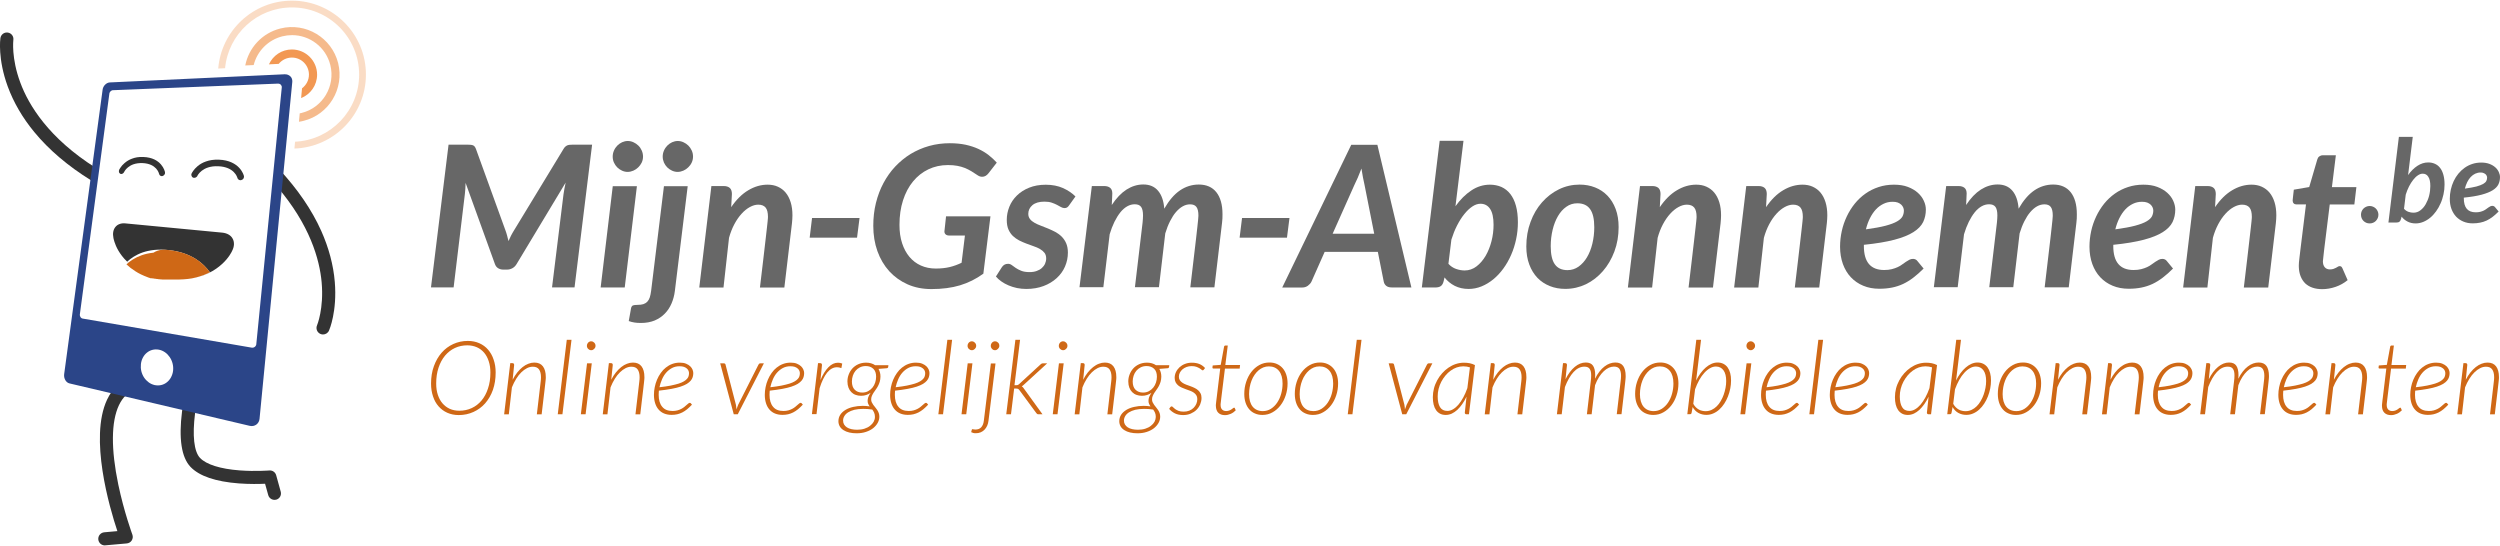 <?xml version="1.0" encoding="utf-8"?>
<!-- Generator: Adobe Illustrator 21.1.0, SVG Export Plug-In . SVG Version: 6.00 Build 0)  -->
<svg version="1.1" id="Calque_1" xmlns="http://www.w3.org/2000/svg" xmlns:xlink="http://www.w3.org/1999/xlink" x="0px" y="0px"
	 viewBox="0 0 380 83" style="enable-background:new 0 0 380 83;" xml:space="preserve">
<style type="text/css">
	.st0{fill:#676767;}
	.st1{fill:#333333;}
	.st2{fill:#2B4588;}
	.st3{enable-background:new    ;}
	.st4{fill:#CF6816;}
	.st5{opacity:0.75;fill:#ED761A;}
	.st6{opacity:0.5;fill:#ED761A;}
	.st7{opacity:0.25;fill:#ED761A;}
</style>
<g>
	<g>
		<path class="st0" d="M358.87,32.64c0-0.18,0.03-0.35,0.1-0.52c0.07-0.16,0.16-0.3,0.28-0.42c0.12-0.12,0.26-0.21,0.42-0.28
			c0.16-0.07,0.33-0.11,0.52-0.11c0.19,0,0.36,0.04,0.52,0.11c0.16,0.07,0.3,0.16,0.42,0.28c0.12,0.12,0.21,0.26,0.28,0.42
			c0.07,0.16,0.11,0.34,0.11,0.52c0,0.19-0.04,0.36-0.11,0.52c-0.07,0.16-0.17,0.3-0.28,0.42s-0.26,0.21-0.42,0.28
			c-0.16,0.07-0.33,0.1-0.52,0.1c-0.19,0-0.36-0.03-0.52-0.1c-0.16-0.07-0.3-0.16-0.42-0.28c-0.12-0.12-0.21-0.26-0.28-0.42
			C358.91,33,358.87,32.82,358.87,32.64z"/>
		<path class="st0" d="M363.04,33.83l1.59-13.03h2.11l-0.71,5.81c0.42-0.59,0.89-1.06,1.41-1.4c0.52-0.34,1.07-0.52,1.65-0.52
			c0.37,0,0.71,0.07,1.02,0.21c0.31,0.14,0.57,0.34,0.78,0.62c0.22,0.27,0.38,0.62,0.5,1.04c0.12,0.42,0.18,0.91,0.18,1.48
			c0,0.51-0.05,1.01-0.16,1.5c-0.11,0.49-0.25,0.96-0.45,1.39c-0.19,0.44-0.42,0.84-0.69,1.21c-0.27,0.37-0.56,0.69-0.89,0.96
			c-0.33,0.27-0.68,0.48-1.05,0.63c-0.37,0.15-0.76,0.23-1.15,0.23c-0.46,0-0.87-0.09-1.23-0.28c-0.36-0.18-0.66-0.43-0.91-0.75
			l-0.07,0.3c-0.05,0.21-0.13,0.36-0.24,0.46c-0.11,0.09-0.29,0.14-0.53,0.14H363.04z M368.25,26.4c-0.24,0-0.48,0.08-0.73,0.25
			c-0.25,0.16-0.48,0.39-0.71,0.68c-0.23,0.29-0.44,0.62-0.64,1.01c-0.2,0.39-0.36,0.81-0.5,1.25l-0.26,2.15
			c0.2,0.22,0.43,0.37,0.68,0.46c0.26,0.09,0.51,0.13,0.76,0.13c0.39,0,0.74-0.12,1.05-0.36c0.32-0.24,0.59-0.55,0.81-0.94
			c0.22-0.39,0.4-0.82,0.52-1.3s0.18-0.97,0.18-1.45c0-0.63-0.1-1.1-0.31-1.41C368.91,26.55,368.62,26.4,368.25,26.4z"/>
		<path class="st0" d="M380,26.92c0,0.4-0.08,0.77-0.24,1.1c-0.16,0.33-0.45,0.63-0.86,0.89c-0.41,0.26-0.98,0.49-1.69,0.68
			c-0.71,0.19-1.61,0.34-2.71,0.45v0.11c0,1.41,0.6,2.12,1.8,2.12c0.26,0,0.48-0.02,0.68-0.07c0.2-0.05,0.37-0.11,0.52-0.18
			c0.15-0.07,0.28-0.15,0.4-0.24c0.12-0.09,0.23-0.17,0.33-0.24s0.2-0.13,0.3-0.18c0.1-0.05,0.21-0.07,0.32-0.07
			c0.07,0,0.14,0.02,0.21,0.05c0.07,0.03,0.13,0.08,0.18,0.14l0.55,0.67c-0.31,0.31-0.61,0.58-0.91,0.81
			c-0.3,0.23-0.6,0.41-0.91,0.56c-0.31,0.15-0.64,0.25-0.98,0.32c-0.34,0.07-0.72,0.11-1.13,0.11c-0.53,0-1-0.09-1.43-0.27
			c-0.43-0.18-0.79-0.43-1.1-0.75c-0.3-0.32-0.54-0.72-0.71-1.17c-0.17-0.46-0.25-0.97-0.25-1.54c0-0.47,0.05-0.94,0.15-1.39
			c0.1-0.46,0.25-0.89,0.44-1.3c0.19-0.41,0.43-0.79,0.71-1.13c0.28-0.34,0.6-0.64,0.95-0.89c0.35-0.25,0.74-0.45,1.17-0.59
			c0.42-0.14,0.88-0.21,1.36-0.21c0.47,0,0.89,0.07,1.24,0.2c0.35,0.13,0.65,0.31,0.89,0.52c0.24,0.21,0.41,0.45,0.53,0.71
			C379.94,26.41,380,26.67,380,26.92z M377.05,26.22c-0.29,0-0.56,0.06-0.82,0.18c-0.25,0.12-0.48,0.29-0.68,0.5
			c-0.2,0.22-0.38,0.47-0.53,0.78s-0.27,0.63-0.36,0.99c0.72-0.1,1.31-0.21,1.75-0.32c0.44-0.12,0.78-0.25,1.03-0.39
			c0.24-0.14,0.4-0.29,0.48-0.45c0.08-0.16,0.12-0.33,0.12-0.51c0-0.09-0.02-0.18-0.06-0.27c-0.04-0.09-0.1-0.18-0.18-0.25
			c-0.08-0.07-0.18-0.13-0.31-0.18C377.38,26.24,377.23,26.22,377.05,26.22z"/>
	</g>
	<g>
		<path class="st1" d="M13.94,27.46l0.64-1.93C7.4,21,4.36,15.99,3.09,12.56C1.69,8.81,2.03,6.1,2.03,6.07
			c0.08-0.54-0.3-1.05-0.85-1.12C0.64,4.87,0.14,5.25,0.06,5.8c-0.02,0.13-0.42,3.15,1.11,7.33c0.89,2.43,2.25,4.77,4.05,6.95
			c2.22,2.7,5.13,5.17,8.62,7.33C13.87,27.43,13.91,27.44,13.94,27.46z"/>
		<g>
			<path class="st1" d="M50.89,42.87c-0.21-2.58-0.91-5.19-2.06-7.77c-1.43-3.19-3.58-6.34-6.38-9.35l-0.39,2.55
				c5.06,5.89,6.52,11.15,6.83,14.61c0.36,3.99-0.69,6.52-0.7,6.54c-0.22,0.5,0.01,1.09,0.52,1.31c0.13,0.06,0.26,0.08,0.39,0.08
				c0.38,0,0.75-0.22,0.91-0.6C50.07,50.12,51.26,47.32,50.89,42.87z"/>
			<path class="st1" d="M41.63,25.44l0.82,0.31C42.23,25.52,41.93,25.41,41.63,25.44z"/>
		</g>
		<g>
			<path class="st1" d="M15.93,82.9c-0.51,0-0.94-0.39-0.99-0.91c-0.05-0.55,0.36-1.03,0.9-1.08l2-0.18
				c-1.2-3.6-4.29-14.16-1.57-19.97c0.83-1.77,2.13-2.98,3.86-3.58c0.52-0.18,1.09,0.09,1.27,0.61c0.18,0.52-0.09,1.09-0.61,1.27
				c-1.22,0.43-2.11,1.26-2.72,2.55c-1.18,2.51-1.21,6.67-0.09,12.04c0.87,4.16,2.13,7.58,2.14,7.61c0.11,0.29,0.07,0.62-0.09,0.88
				s-0.44,0.43-0.75,0.46l-3.27,0.29C15.98,82.89,15.95,82.9,15.93,82.9z"/>
		</g>
		<g>
			<path class="st1" d="M41.73,75.98c-0.44,0-0.84-0.29-0.96-0.73l-0.48-1.72c-0.87,0.04-2.34,0.07-3.97-0.05
				c-3.56-0.27-6.04-1.12-7.37-2.52c-1.37-1.45-1.8-4.28-1.28-8.42c0.37-2.93,1.07-5.45,1.1-5.55c0.15-0.53,0.7-0.84,1.23-0.69
				c0.53,0.15,0.84,0.7,0.69,1.23c-0.01,0.04-0.7,2.51-1.04,5.28c-0.43,3.41-0.16,5.82,0.75,6.79c0.95,1,3.09,1.68,6.04,1.9
				c2.39,0.18,4.48,0.01,4.5,0.01c0.48-0.04,0.91,0.26,1.04,0.73l0.69,2.49c0.15,0.53-0.16,1.08-0.69,1.22
				C41.9,75.96,41.81,75.98,41.73,75.98z"/>
		</g>
		<g>
			<path class="st2" d="M43.25,11.29c0.18-0.01,0.34,0.02,0.49,0.07c0.15,0.05,0.28,0.14,0.39,0.24c0.11,0.1,0.19,0.23,0.24,0.37
				c0.05,0.14,0.07,0.3,0.06,0.46l-4.98,51.23c-0.02,0.19-0.07,0.36-0.16,0.51c-0.08,0.15-0.2,0.27-0.33,0.37
				c-0.13,0.1-0.29,0.16-0.46,0.2c-0.17,0.03-0.35,0.03-0.53-0.01l-27.4-6.45c-0.13-0.03-0.26-0.09-0.37-0.18
				c-0.11-0.09-0.2-0.2-0.27-0.32c-0.07-0.13-0.13-0.27-0.16-0.42c-0.03-0.15-0.04-0.31-0.02-0.47l5.85-43.28
				c0.02-0.14,0.06-0.28,0.13-0.4c0.06-0.13,0.15-0.24,0.25-0.34c0.1-0.1,0.21-0.18,0.33-0.24c0.12-0.06,0.25-0.09,0.38-0.1
				L43.25,11.29z M38.96,52.29l3.87-39c0.01-0.08,0-0.16-0.03-0.23c-0.03-0.07-0.07-0.13-0.12-0.19c-0.05-0.05-0.12-0.09-0.19-0.12
				c-0.07-0.03-0.16-0.04-0.24-0.04l-25.09,1c-0.07,0-0.13,0.02-0.19,0.05c-0.06,0.03-0.12,0.07-0.17,0.12
				c-0.05,0.05-0.09,0.11-0.12,0.17c-0.03,0.06-0.06,0.13-0.06,0.2l-4.48,33.51c-0.01,0.08-0.01,0.16,0.01,0.23
				c0.02,0.07,0.04,0.14,0.08,0.2c0.04,0.06,0.08,0.11,0.14,0.15c0.05,0.04,0.12,0.07,0.18,0.08l25.7,4.42
				c0.09,0.02,0.18,0.01,0.26-0.01c0.08-0.02,0.16-0.06,0.22-0.11c0.07-0.05,0.12-0.11,0.16-0.19
				C38.93,52.47,38.96,52.39,38.96,52.29 M23.5,58.53c0.34,0.07,0.67,0.07,0.99,0c0.31-0.07,0.61-0.21,0.86-0.41
				c0.26-0.2,0.47-0.45,0.64-0.76c0.16-0.3,0.28-0.65,0.32-1.02c0.04-0.38,0.01-0.75-0.08-1.1c-0.09-0.35-0.24-0.68-0.44-0.97
				c-0.2-0.29-0.44-0.54-0.72-0.73c-0.28-0.19-0.59-0.33-0.93-0.39c-0.34-0.06-0.67-0.05-0.97,0.03c-0.31,0.08-0.59,0.22-0.83,0.42
				c-0.25,0.2-0.46,0.45-0.61,0.74c-0.16,0.29-0.27,0.63-0.31,1c-0.04,0.37-0.02,0.73,0.06,1.07c0.08,0.34,0.22,0.67,0.41,0.96
				c0.19,0.29,0.43,0.54,0.7,0.74C22.85,58.31,23.17,58.45,23.5,58.53"/>
		</g>
		<g>
			<g>
				<path class="st1" d="M33.27,24.27c0.79,0.03,1.43,0.19,1.93,0.42c0.51,0.23,0.88,0.52,1.16,0.82c0.28,0.3,0.45,0.59,0.56,0.82
					c0.11,0.23,0.15,0.39,0.15,0.41c0.02,0.07,0.02,0.14,0.01,0.2c-0.01,0.07-0.04,0.13-0.07,0.19c-0.04,0.06-0.08,0.11-0.14,0.15
					c-0.05,0.04-0.12,0.07-0.19,0.09c-0.01,0-0.03,0.01-0.04,0.01c-0.01,0-0.03,0-0.04,0.01s-0.03,0-0.04,0s-0.03,0-0.04,0
					c-0.05,0-0.1-0.01-0.15-0.03c-0.05-0.02-0.09-0.04-0.13-0.08c-0.04-0.03-0.07-0.07-0.1-0.11c-0.03-0.04-0.05-0.09-0.06-0.15
					c0-0.02-0.04-0.13-0.12-0.29c-0.08-0.16-0.22-0.37-0.43-0.58c-0.21-0.21-0.5-0.42-0.88-0.58c-0.39-0.16-0.87-0.28-1.48-0.3
					c-0.61-0.03-1.12,0.05-1.53,0.18c-0.41,0.13-0.72,0.31-0.97,0.5c-0.24,0.19-0.41,0.38-0.51,0.52c-0.11,0.14-0.15,0.24-0.15,0.25
					c-0.02,0.05-0.05,0.1-0.09,0.13c-0.03,0.04-0.07,0.07-0.12,0.1c-0.04,0.03-0.09,0.05-0.14,0.06c-0.05,0.01-0.1,0.02-0.15,0.02
					c-0.01,0-0.03,0-0.04,0c-0.01,0-0.03,0-0.04-0.01c-0.01,0-0.03-0.01-0.04-0.01c-0.01,0-0.02-0.01-0.04-0.01
					c-0.06-0.03-0.11-0.06-0.15-0.11c-0.04-0.04-0.07-0.1-0.09-0.16c-0.02-0.06-0.03-0.12-0.03-0.18c0-0.06,0.02-0.13,0.05-0.19
					c0.01-0.02,0.08-0.17,0.23-0.38c0.15-0.21,0.37-0.47,0.69-0.74c0.32-0.26,0.73-0.52,1.26-0.7
					C31.84,24.35,32.49,24.24,33.27,24.27z"/>
			</g>
			<g>
				<path class="st1" d="M33.78,35.36c0.38,0.04,0.71,0.14,0.98,0.3c0.27,0.16,0.48,0.37,0.61,0.63c0.14,0.25,0.2,0.55,0.19,0.86
					c-0.01,0.32-0.11,0.66-0.29,1.01c-0.02,0.05-0.14,0.3-0.38,0.66c-0.24,0.36-0.61,0.83-1.14,1.31c-0.52,0.48-1.2,0.98-2.06,1.39
					c-0.85,0.41-1.89,0.74-3.12,0.89c0.33-0.04,0.65-0.1,0.95-0.16c0.3-0.07,0.6-0.14,0.87-0.23c0.28-0.09,0.54-0.19,0.79-0.29
					c0.25-0.11,0.49-0.22,0.72-0.34c-0.24-0.34-0.54-0.7-0.9-1.05c-0.36-0.35-0.79-0.69-1.3-1.01c-0.51-0.31-1.09-0.59-1.75-0.82
					c-0.66-0.23-1.41-0.4-2.25-0.49c-0.83-0.1-1.58-0.1-2.25-0.03c-0.66,0.07-1.25,0.2-1.77,0.38c-0.52,0.18-0.96,0.4-1.35,0.64
					c-0.39,0.24-0.71,0.5-0.99,0.75c0.14,0.14,0.29,0.27,0.45,0.41c0.16,0.13,0.33,0.27,0.51,0.39c0.18,0.13,0.37,0.25,0.58,0.38
					c0.2,0.12,0.42,0.24,0.65,0.35c-0.94-0.47-1.68-1.01-2.26-1.57c-0.57-0.55-0.98-1.12-1.28-1.63c-0.3-0.51-0.48-0.97-0.59-1.31
					c-0.11-0.34-0.15-0.56-0.16-0.6c-0.07-0.34-0.08-0.66-0.03-0.94c0.05-0.28,0.16-0.53,0.32-0.73c0.16-0.2,0.37-0.36,0.62-0.45
					c0.25-0.1,0.54-0.14,0.86-0.11L33.78,35.36z"/>
			</g>
			<g class="st3">
				<g>
					<path class="st1" d="M21.78,23.86c0.7,0.03,1.25,0.17,1.69,0.38c0.44,0.21,0.76,0.49,1,0.76c0.24,0.28,0.39,0.55,0.48,0.77
						c0.09,0.21,0.12,0.36,0.13,0.39c0.01,0.06,0.01,0.13,0,0.19c-0.01,0.06-0.03,0.12-0.07,0.17c-0.03,0.05-0.07,0.1-0.12,0.14
						c-0.05,0.04-0.1,0.07-0.17,0.09c-0.01,0-0.03,0.01-0.04,0.01c-0.01,0-0.03,0-0.04,0.01c-0.01,0-0.02,0-0.04,0
						c-0.01,0-0.02,0-0.04,0c-0.05,0-0.09-0.01-0.13-0.03c-0.04-0.02-0.08-0.04-0.11-0.07c-0.03-0.03-0.06-0.07-0.09-0.11
						c-0.02-0.04-0.04-0.09-0.05-0.14c0-0.02-0.03-0.12-0.1-0.27c-0.07-0.15-0.18-0.34-0.36-0.54c-0.18-0.19-0.43-0.39-0.76-0.54
						c-0.34-0.15-0.76-0.26-1.29-0.28c-0.54-0.02-0.98,0.05-1.35,0.17c-0.36,0.12-0.64,0.29-0.86,0.47
						c-0.22,0.17-0.37,0.35-0.46,0.49c-0.1,0.14-0.14,0.23-0.14,0.23c-0.02,0.05-0.05,0.09-0.08,0.13
						c-0.03,0.04-0.07,0.07-0.11,0.09c-0.04,0.03-0.08,0.04-0.12,0.06c-0.04,0.01-0.09,0.02-0.13,0.02c-0.01,0-0.02,0-0.03,0
						c-0.01,0-0.02,0-0.03-0.01s-0.02-0.01-0.03-0.01c-0.01,0-0.02-0.01-0.03-0.01c-0.05-0.02-0.1-0.06-0.13-0.1
						c-0.04-0.04-0.06-0.09-0.08-0.15c-0.02-0.05-0.02-0.11-0.02-0.17c0-0.06,0.02-0.12,0.04-0.18c0.01-0.02,0.07-0.16,0.21-0.35
						c0.13-0.2,0.33-0.45,0.62-0.69c0.29-0.25,0.65-0.49,1.12-0.66C20.52,23.94,21.09,23.83,21.78,23.86z"/>
				</g>
				<g>
					<path class="st1" d="M21.54,41.27c0.01,0,0.02,0.01,0.03,0.01s0.02,0.01,0.03,0.01c0.01,0,0.02,0.01,0.03,0.01
						c0.01,0,0.02,0.01,0.03,0.01c-0.01,0-0.02-0.01-0.03-0.01c-0.01,0-0.02-0.01-0.03-0.01c-0.01,0-0.02-0.01-0.03-0.01
						C21.56,41.28,21.55,41.28,21.54,41.27z"/>
				</g>
				<g>
					<path class="st1" d="M21.66,41.33c0.03,0.01,0.06,0.03,0.09,0.04c0.03,0.01,0.06,0.03,0.09,0.04c0.03,0.01,0.06,0.03,0.09,0.04
						c0.03,0.01,0.06,0.03,0.09,0.04c-0.03-0.01-0.06-0.03-0.09-0.04c-0.03-0.01-0.06-0.03-0.09-0.04
						c-0.03-0.01-0.06-0.03-0.09-0.04C21.72,41.36,21.69,41.34,21.66,41.33z"/>
				</g>
				<g>
					<polygon class="st1" points="22.12,41.54 22.13,41.54 22.14,41.54 22.15,41.55 22.16,41.55 22.15,41.55 22.14,41.54 
						22.13,41.54 					"/>
				</g>
				<g>
					<polygon class="st1" points="22.24,41.59 22.25,41.59 22.26,41.59 22.27,41.6 22.28,41.6 22.27,41.6 22.26,41.59 22.25,41.59 
											"/>
				</g>
				<g>
					<path class="st1" d="M22.28,41.6c0.01,0,0.01,0.01,0.02,0.01c0.01,0,0.01,0.01,0.02,0.01c0.01,0,0.01,0.01,0.02,0.01
						c0.01,0,0.01,0.01,0.02,0.01c-0.01,0-0.01-0.01-0.02-0.01c-0.01,0-0.01-0.01-0.02-0.01s-0.01-0.01-0.02-0.01
						C22.3,41.61,22.29,41.6,22.28,41.6z"/>
				</g>
				<g>
					<polygon class="st1" points="22.37,41.63 22.38,41.64 22.39,41.64 22.39,41.64 22.4,41.65 22.4,41.64 22.39,41.64 22.38,41.64 
											"/>
				</g>
				<g>
					<path class="st1" d="M22.4,41.65c0.01,0,0.02,0.01,0.03,0.01c0.01,0,0.02,0.01,0.03,0.01c0.01,0,0.02,0.01,0.03,0.01
						c0.01,0,0.02,0.01,0.03,0.01c-0.01,0-0.02-0.01-0.03-0.01c-0.01,0-0.02-0.01-0.03-0.01c-0.01,0-0.02-0.01-0.03-0.01
						C22.42,41.66,22.41,41.65,22.4,41.65z"/>
				</g>
				<g>
					<path class="st4" d="M25.7,38.01c0.84,0.1,1.59,0.27,2.25,0.49c0.67,0.23,1.25,0.51,1.75,0.82c0.51,0.31,0.94,0.66,1.3,1.01
						c0.37,0.35,0.66,0.71,0.9,1.05c-0.3,0.16-0.62,0.31-0.97,0.44c-0.35,0.13-0.72,0.25-1.11,0.35c-0.39,0.1-0.81,0.18-1.25,0.23
						c-0.44,0.05-0.9,0.08-1.39,0.09c-0.02,0-0.04,0-0.06,0c-0.02,0-0.04,0-0.06,0c-0.02,0-0.04,0-0.06,0c-0.02,0-0.04,0-0.06,0
						c-0.01,0-0.01,0-0.02,0s-0.01,0-0.02,0c0,0-0.01,0-0.01,0c0,0-0.01,0-0.01,0c-0.01,0-0.02,0-0.02,0c-0.01,0-0.01,0-0.02,0
						c-0.01,0-0.01,0-0.01,0c0,0-0.01,0-0.01,0c-0.01,0-0.02,0-0.03,0c-0.01,0-0.02,0-0.03,0c-0.01,0-0.02,0-0.02,0
						c-0.01,0-0.02,0-0.02,0c-0.01,0-0.02,0-0.02,0c-0.01,0-0.01,0-0.02,0s-0.01,0-0.01,0c0,0-0.01,0-0.01,0c-0.01,0-0.02,0-0.03,0
						s-0.01,0-0.02,0c-0.01,0-0.01,0-0.01,0s-0.01,0-0.01,0c0,0-0.01,0-0.01,0c0,0-0.01,0-0.01,0c0,0-0.01,0-0.01,0
						c0,0-0.01,0-0.01,0c0,0-0.01,0-0.01,0s-0.01,0-0.01,0c0,0-0.01,0-0.01,0c0,0-0.01,0-0.01,0c0,0-0.01,0-0.01,0
						c0,0-0.01,0-0.01,0c0,0-0.01,0-0.01,0c0,0-0.01,0-0.01,0c0,0-0.01,0-0.01,0c0,0-0.01,0-0.01,0c0,0-0.01,0-0.01,0
						s-0.01,0-0.01,0c0,0-0.01,0-0.01,0c0,0-0.01,0-0.01,0s-0.01,0-0.01,0c0,0-0.01,0-0.01,0c0,0-0.01,0-0.01,0s-0.01,0-0.01,0
						s-0.01,0-0.01,0c0,0-0.01,0-0.01,0c0,0-0.01,0-0.01,0c0,0-0.01,0-0.01,0c0,0-0.01,0-0.01,0c0,0-0.01,0-0.01,0
						c0,0-0.01,0-0.01,0c0,0-0.01,0-0.01,0c0,0-0.01,0-0.01,0c0,0-0.01,0-0.01,0c0,0-0.01,0-0.01,0c0,0-0.01,0-0.01,0
						c0,0-0.01,0-0.01,0s-0.01,0-0.01,0c-0.01,0-0.02,0-0.03,0c-0.01,0-0.02,0-0.03,0s-0.01,0-0.02,0c-0.01,0-0.01,0-0.02,0
						c-0.01,0-0.02,0-0.03,0c-0.01,0-0.01,0-0.02,0s-0.01,0-0.02,0c0,0-0.01,0-0.01,0c-0.01,0-0.02,0-0.03,0c-0.01,0-0.01,0-0.02,0
						c-0.01,0-0.01,0-0.02,0c0,0-0.01,0-0.01,0c-0.01,0-0.02,0-0.03,0c-0.01,0-0.02,0-0.02,0c-0.01,0-0.01,0-0.02,0
						c0,0-0.01,0-0.01,0c-0.01,0-0.02,0-0.03,0c-0.01,0-0.02,0-0.03,0c-0.01,0-0.01,0-0.02,0c-0.01,0-0.01,0-0.02,0
						c-0.01,0-0.02,0-0.03,0c-0.01,0-0.01,0-0.02,0s-0.01,0-0.02,0s-0.01,0-0.01,0c-0.01,0-0.02,0-0.03,0c-0.01,0-0.01,0-0.02,0
						s-0.01,0-0.02,0c0,0-0.01,0-0.01,0c-0.01,0-0.02,0-0.03,0s-0.02,0-0.02,0c-0.01,0-0.01,0-0.02,0c-0.01,0-0.01,0-0.02,0
						c-0.01,0-0.02,0-0.03,0c-0.01,0-0.02,0-0.02,0s-0.01,0-0.02,0c-0.01,0-0.01,0-0.02,0c-0.01,0-0.02,0-0.03,0
						c-0.01,0-0.01,0-0.02,0s-0.01,0-0.02,0c-0.01,0-0.01,0-0.01,0c-0.01,0-0.02,0-0.03,0c-0.01,0-0.02,0-0.02,0s-0.01,0-0.02,0
						c0,0-0.01,0-0.01,0c-0.01,0-0.02,0-0.03,0c-0.01,0-0.02,0-0.03,0c-0.01,0-0.02,0-0.02,0c-0.01,0-0.01,0-0.02,0
						c-0.01,0-0.01,0-0.02,0c-0.01,0-0.01,0-0.02,0s-0.01,0-0.02,0s-0.01,0-0.02,0c-0.01,0-0.02,0-0.03,0c-0.01,0-0.01,0-0.02,0
						c-0.01,0-0.01,0-0.02,0c0,0-0.01,0-0.01,0c-0.01,0-0.02,0-0.03,0c-0.01,0-0.02,0-0.02,0c-0.01,0-0.01,0-0.02,0
						c-0.01,0-0.01,0-0.02,0c-0.01,0-0.02,0-0.03,0c-0.01,0-0.02,0-0.02,0s-0.01,0-0.02,0s-0.01,0-0.02,0c-0.01,0-0.02,0-0.03,0
						c-0.01,0-0.01,0-0.02,0c-0.01,0-0.01,0-0.02,0s-0.01,0-0.02,0c-0.01,0-0.02,0-0.03,0c-0.01,0-0.01,0-0.02,0s-0.01,0-0.02,0
						s-0.01,0-0.01,0c-0.01,0-0.02,0-0.03-0.01c-0.01,0-0.02,0-0.02,0s-0.01,0-0.02,0c-0.01,0-0.01,0-0.02,0
						c-0.01,0-0.02,0-0.03-0.01c-0.01,0-0.02,0-0.02,0c-0.01,0-0.01,0-0.02,0s-0.01,0-0.02,0c-0.01,0-0.02,0-0.02,0s-0.01,0-0.02,0
						c-0.01,0-0.01,0-0.02,0c0,0-0.01,0-0.01,0c-0.01,0-0.02,0-0.03-0.01c-0.01,0-0.01,0-0.02,0c-0.01,0-0.01,0-0.02,0
						c0,0-0.01,0-0.01,0c-0.01,0-0.02,0-0.03-0.01c-0.01,0-0.02,0-0.02,0c-0.01,0-0.01,0-0.02,0c-0.01,0-0.01,0-0.02,0
						c-0.01,0-0.02,0-0.02,0c-0.01,0-0.01,0-0.02,0c-0.01,0-0.01,0-0.02,0c-0.01,0-0.01,0-0.02,0c-0.01,0-0.02,0-0.02-0.01
						c-0.01,0-0.01,0-0.02,0c-0.01,0-0.01,0-0.02,0c0,0-0.01,0-0.01,0c-0.01,0-0.02,0-0.03-0.01s-0.01,0-0.02,0s-0.01,0-0.01,0
						s-0.01,0-0.01,0c-0.01,0-0.02,0-0.03-0.01s-0.02,0-0.02-0.01c-0.01,0-0.01,0-0.02,0s-0.01,0-0.02,0c-0.01,0-0.01,0-0.02,0
						c-0.01,0-0.01,0-0.02,0c-0.01,0-0.01,0-0.02,0c-0.01,0-0.01,0-0.02,0c-0.01,0-0.02,0-0.03-0.01c-0.01,0-0.01,0-0.02,0
						c-0.01,0-0.01,0-0.01,0c0,0-0.01,0-0.01,0c-0.01,0-0.02,0-0.03-0.01c-0.01,0-0.01,0-0.02,0c-0.01,0-0.01,0-0.01,0
						s-0.01,0-0.01,0c-0.01,0-0.02-0.01-0.03-0.01s-0.02,0-0.02-0.01c-0.01,0-0.01,0-0.02,0c-0.01,0-0.01,0-0.02,0
						c-0.01,0-0.01,0-0.02,0c-0.01,0-0.01,0-0.02,0c-0.01,0-0.01,0-0.02,0s-0.01,0-0.01,0c-0.01,0-0.02,0-0.03-0.01
						c-0.01,0-0.01,0-0.02,0s-0.01,0-0.01,0c0,0-0.01,0-0.01,0c-0.01,0-0.02,0-0.03-0.01c-0.01,0-0.01,0-0.02,0s-0.01,0-0.01,0
						c0,0-0.01,0-0.01,0c-0.01,0-0.02-0.01-0.03-0.01s-0.02,0-0.02-0.01s-0.01,0-0.02,0c-0.01,0-0.01,0-0.02,0
						c-0.01,0-0.02-0.01-0.02-0.01c-0.01,0-0.01,0-0.02,0s-0.01,0-0.01,0s-0.01,0-0.01,0c0,0-0.01,0-0.01,0c0,0-0.01,0-0.01,0
						c0,0-0.01,0-0.01,0c0,0-0.01,0-0.01,0c0,0-0.01,0-0.01,0c0,0-0.01,0-0.01,0c0,0-0.01,0-0.01,0s-0.01,0-0.01,0
						c-0.01,0-0.02-0.01-0.03-0.01s-0.01,0-0.02-0.01c0,0-0.01,0-0.01,0s-0.01,0-0.01,0c0,0-0.01,0-0.01,0c0,0-0.01,0-0.01,0
						c0,0-0.01,0-0.01,0c0,0-0.01,0-0.01,0c0,0-0.01,0-0.01,0c0,0-0.01,0-0.01,0c0,0-0.01,0-0.01,0c0,0-0.01,0-0.01,0
						c0,0-0.01,0-0.01,0s-0.01,0-0.01,0c0,0-0.01,0-0.01,0c0,0-0.01,0-0.01,0c0,0,0,0-0.01,0c0,0,0,0-0.01,0s0,0-0.01,0
						c0,0,0,0-0.01,0c0,0-0.01,0-0.01,0c0,0-0.01,0-0.01,0c0,0-0.01,0-0.01,0c0,0-0.01,0-0.01,0c-0.01,0-0.02-0.01-0.02-0.01
						c-0.01,0-0.01,0-0.02-0.01c0,0-0.01,0-0.01,0c0,0-0.01,0-0.01,0c-0.01,0-0.02-0.01-0.03-0.01c-0.01,0-0.02-0.01-0.03-0.01
						c-0.01,0-0.02-0.01-0.02-0.01c-0.01,0-0.01,0-0.02-0.01c-0.01,0-0.01,0-0.02-0.01c0,0-0.01,0-0.01,0c0,0-0.01,0-0.01,0
						c0,0-0.01,0-0.01,0c-0.01,0-0.01-0.01-0.02-0.01c-0.01,0-0.01,0-0.02-0.01s-0.01,0-0.01,0c0,0-0.01,0-0.01,0
						c-0.02-0.01-0.04-0.01-0.06-0.02c-0.02-0.01-0.04-0.01-0.05-0.02c-0.02-0.01-0.03-0.01-0.05-0.02
						c-0.02-0.01-0.03-0.01-0.05-0.02c-0.35-0.13-0.68-0.27-0.99-0.42c-0.31-0.15-0.59-0.31-0.85-0.48
						c-0.26-0.17-0.51-0.34-0.73-0.51c-0.22-0.18-0.43-0.36-0.62-0.54c0.27-0.25,0.6-0.51,0.99-0.75c0.39-0.24,0.84-0.46,1.35-0.64
						c0.52-0.18,1.11-0.31,1.77-0.38C24.12,37.91,24.86,37.91,25.7,38.01z"/>
				</g>
				<g>
					<polygon class="st1" points="22.78,41.78 22.77,41.78 22.76,41.78 22.75,41.77 22.74,41.77 22.75,41.77 22.76,41.78 
						22.77,41.78 					"/>
				</g>
				<g>
					<polygon class="st1" points="23.05,41.87 23.04,41.87 23.03,41.87 23.02,41.86 23.01,41.86 23.02,41.86 23.03,41.87 
						23.04,41.87 					"/>
				</g>
				<g>
					<polygon class="st1" points="24.38,42.21 24.37,42.21 24.36,42.21 24.36,42.2 24.35,42.2 24.36,42.2 24.36,42.21 24.37,42.21 
											"/>
				</g>
				<g>
					<polygon class="st1" points="25.37,42.37 25.36,42.37 25.36,42.37 25.35,42.37 25.35,42.37 25.35,42.37 25.36,42.37 
						25.36,42.37 					"/>
				</g>
				<g>
					<polygon class="st1" points="25.45,42.38 25.45,42.38 25.44,42.38 25.44,42.38 25.44,42.38 25.44,42.38 25.44,42.38 
						25.44,42.38 25.45,42.38 					"/>
				</g>
				<g>
					<polygon class="st1" points="25.44,42.38 25.44,42.38 25.43,42.38 25.43,42.38 25.43,42.38 25.43,42.38 25.43,42.38 
						25.44,42.38 25.44,42.38 					"/>
				</g>
				<g>
					<polygon class="st1" points="25.71,42.41 25.7,42.41 25.69,42.41 25.69,42.41 25.68,42.41 25.69,42.41 25.69,42.41 25.7,42.41 
											"/>
				</g>
				<g>
					<polygon class="st1" points="25.96,42.43 25.95,42.43 25.95,42.43 25.94,42.43 25.93,42.43 25.94,42.43 25.95,42.43 
						25.95,42.43 					"/>
				</g>
				<g>
					<polygon class="st1" points="26.26,42.46 26.27,42.46 26.27,42.46 26.28,42.46 26.29,42.46 26.28,42.46 26.27,42.46 
						26.27,42.46 					"/>
				</g>
				<g>
					<polygon class="st1" points="26.61,42.48 26.6,42.48 26.59,42.47 26.58,42.47 26.57,42.47 26.58,42.47 26.59,42.47 26.6,42.48 
											"/>
				</g>
				<g>
					<path class="st1" d="M27.51,42.48c-0.01,0-0.02,0-0.03,0c-0.01,0-0.02,0-0.03,0c-0.01,0-0.02,0-0.03,0c-0.01,0-0.02,0-0.03,0
						c0.01,0,0.02,0,0.03,0c0.01,0,0.02,0,0.03,0c0.01,0,0.02,0,0.03,0S27.5,42.48,27.51,42.48z"/>
				</g>
				<g>
					<path class="st1" d="M28.4,42.42c-0.03,0-0.05,0.01-0.08,0.01c-0.03,0-0.05,0.01-0.08,0.01c-0.03,0-0.06,0.01-0.08,0.01
						c-0.03,0-0.06,0-0.08,0.01c0.03,0,0.06,0,0.08-0.01c0.03,0,0.06,0,0.08-0.01c0.03,0,0.05-0.01,0.08-0.01
						C28.35,42.42,28.38,42.42,28.4,42.42z"/>
				</g>
				<g>
					<path class="st1" d="M28.57,42.4c-0.01,0-0.03,0-0.04,0.01c-0.01,0-0.03,0-0.04,0c-0.01,0-0.03,0-0.04,0c-0.01,0-0.03,0-0.04,0
						c0.01,0,0.03,0,0.04,0c0.01,0,0.03,0,0.04,0c0.01,0,0.03,0,0.04,0S28.56,42.4,28.57,42.4z"/>
				</g>
			</g>
		</g>
		<path class="st5" d="M44.37,7.52c-1.55,0-2.89,0.93-3.49,2.26l1.48-0.07c0.48-0.58,1.2-0.96,2.01-0.96c1.43,0,2.59,1.16,2.59,2.59
			c0,0.85-0.41,1.6-1.05,2.08l-0.14,1.49c1.42-0.56,2.43-1.95,2.43-3.56C48.2,9.24,46.48,7.52,44.37,7.52z"/>
		<path class="st6" d="M51.4,9.6c-0.97-3.87-4.91-6.24-8.78-5.27c-2.8,0.7-4.82,2.96-5.34,5.62l1.28-0.06
			c0.52-2.08,2.15-3.81,4.37-4.37c0.49-0.12,0.97-0.18,1.46-0.18c2.69,0,5.14,1.82,5.82,4.55c0.8,3.21-1.16,6.48-4.37,7.28
			c-0.09,0.02-0.19,0.04-0.28,0.06l-0.12,1.28c0.23-0.03,0.47-0.08,0.7-0.14C50,17.41,52.36,13.47,51.4,9.6z"/>
		<path class="st7" d="M44.38,0.1c-5.89,0-10.74,4.55-11.21,10.32l1.04-0.05c0.49-5.18,4.86-9.24,10.17-9.24
			c5.63,0,10.21,4.58,10.21,10.21c0,5.47-4.33,9.95-9.74,10.2l-0.1,1.04c6.03-0.2,10.87-5.16,10.87-11.24
			C55.63,5.15,50.58,0.1,44.38,0.1z"/>
	</g>
	<g>
		<path class="st0" d="M77.08,35.81c0.07,0.27,0.14,0.54,0.21,0.83c0.12-0.28,0.25-0.56,0.39-0.83s0.29-0.54,0.45-0.79l7.53-12.39
			c0.09-0.15,0.18-0.27,0.28-0.35c0.09-0.08,0.2-0.15,0.3-0.19c0.11-0.04,0.22-0.07,0.35-0.08s0.28-0.02,0.45-0.02H90l-2.67,21.69
			h-3.42l1.74-14.13c0.03-0.26,0.08-0.54,0.14-0.86c0.06-0.31,0.12-0.62,0.19-0.94l-7.46,12.39c-0.17,0.28-0.38,0.49-0.64,0.63
			c-0.26,0.14-0.53,0.21-0.83,0.21h-0.54c-0.3,0-0.56-0.07-0.79-0.21c-0.23-0.14-0.39-0.35-0.49-0.63L70.77,27.8
			c-0.01,0.31-0.02,0.61-0.04,0.9c-0.02,0.29-0.04,0.56-0.07,0.79l-1.71,14.19h-3.44l2.67-21.69h2.92c0.17,0,0.32,0.01,0.45,0.02
			s0.25,0.04,0.35,0.08c0.1,0.04,0.18,0.1,0.25,0.19c0.07,0.08,0.13,0.2,0.19,0.35l4.49,12.39C76.93,35.28,77.01,35.54,77.08,35.81z
			"/>
		<path class="st0" d="M96.81,28.3l-1.85,15.39H91.3l1.84-15.39H96.81z M97.74,23.81c0,0.32-0.07,0.62-0.2,0.9
			c-0.14,0.28-0.31,0.52-0.53,0.73s-0.46,0.38-0.74,0.5c-0.28,0.12-0.57,0.19-0.87,0.19c-0.29,0-0.57-0.06-0.85-0.19
			s-0.52-0.29-0.73-0.5s-0.38-0.46-0.5-0.73c-0.13-0.28-0.19-0.58-0.19-0.9s0.06-0.62,0.19-0.92s0.3-0.54,0.51-0.76
			c0.21-0.21,0.45-0.38,0.73-0.51c0.28-0.12,0.56-0.19,0.85-0.19c0.3,0,0.59,0.06,0.87,0.19s0.53,0.29,0.74,0.5
			c0.22,0.21,0.39,0.46,0.52,0.75S97.74,23.48,97.74,23.81z"/>
		<path class="st0" d="M104.53,28.3l-1.95,15.92c-0.08,0.67-0.25,1.3-0.5,1.89c-0.25,0.59-0.59,1.11-1.02,1.55
			c-0.42,0.44-0.94,0.79-1.54,1.05c-0.61,0.25-1.3,0.38-2.09,0.38c-0.39,0-0.73-0.02-1.01-0.07c-0.29-0.04-0.57-0.12-0.85-0.22
			l0.36-2c0.06-0.2,0.16-0.33,0.29-0.38s0.37-0.08,0.71-0.08s0.63-0.04,0.86-0.11c0.24-0.08,0.43-0.2,0.59-0.36
			c0.16-0.17,0.29-0.38,0.38-0.65c0.09-0.27,0.16-0.61,0.21-1l1.95-15.92H104.53z M105.34,23.81c0,0.32-0.07,0.62-0.2,0.9
			c-0.13,0.28-0.31,0.52-0.53,0.73s-0.46,0.38-0.74,0.5c-0.28,0.12-0.57,0.19-0.87,0.19c-0.29,0-0.57-0.06-0.85-0.19
			s-0.52-0.29-0.73-0.5s-0.38-0.46-0.5-0.73c-0.12-0.28-0.19-0.58-0.19-0.9s0.06-0.62,0.19-0.92s0.3-0.54,0.51-0.76
			c0.21-0.21,0.45-0.38,0.73-0.51c0.27-0.12,0.56-0.19,0.85-0.19c0.3,0,0.59,0.06,0.87,0.19s0.53,0.29,0.74,0.5
			c0.21,0.21,0.39,0.46,0.52,0.75C105.28,23.17,105.34,23.48,105.34,23.81z"/>
		<path class="st0" d="M106.29,43.69l1.84-15.41h1.89c0.39,0,0.69,0.1,0.91,0.29c0.21,0.19,0.32,0.5,0.32,0.92l-0.11,2
			c0.78-1.15,1.65-2.01,2.6-2.57c0.95-0.57,1.93-0.85,2.94-0.85c0.57,0,1.09,0.1,1.55,0.31s0.86,0.5,1.19,0.9
			c0.33,0.4,0.58,0.88,0.76,1.46c0.18,0.58,0.27,1.24,0.27,1.99c0,0.19-0.01,0.38-0.02,0.58s-0.03,0.4-0.05,0.61l-1.16,9.79h-3.71
			c0.2-1.69,0.37-3.12,0.51-4.3c0.14-1.17,0.25-2.15,0.34-2.93c0.09-0.78,0.16-1.39,0.21-1.84s0.09-0.78,0.11-1.01
			c0.03-0.23,0.04-0.38,0.04-0.46c0-0.08,0.01-0.14,0.01-0.19c0-0.66-0.12-1.14-0.36-1.43c-0.24-0.29-0.61-0.44-1.12-0.44
			c-0.41,0-0.83,0.12-1.27,0.36c-0.44,0.24-0.86,0.58-1.26,1.02c-0.4,0.44-0.77,0.97-1.1,1.59s-0.6,1.31-0.81,2.07l-0.84,7.56
			H106.29z"/>
		<path class="st0" d="M123.43,33.14h7.22l-0.38,2.99h-7.2L123.43,33.14z"/>
		<path class="st0" d="M142.23,40.82c0.81,0,1.52-0.08,2.14-0.23c0.62-0.15,1.21-0.37,1.79-0.65l0.51-4.14h-2.4
			c-0.23,0-0.41-0.06-0.53-0.17s-0.19-0.26-0.19-0.44l0.25-2.31h6.75l-1.08,8.72c-1.1,0.8-2.29,1.39-3.55,1.77s-2.72,0.57-4.35,0.57
			c-1.33,0-2.54-0.24-3.62-0.72c-1.08-0.48-2.01-1.15-2.79-2c-0.77-0.86-1.37-1.87-1.79-3.04s-0.63-2.46-0.63-3.85
			c0-1.22,0.13-2.38,0.4-3.47c0.27-1.09,0.65-2.11,1.15-3.04c0.5-0.93,1.09-1.77,1.79-2.51s1.48-1.38,2.34-1.91
			c0.87-0.52,1.8-0.93,2.8-1.21s2.05-0.42,3.15-0.42c0.88,0,1.68,0.08,2.4,0.23c0.72,0.16,1.37,0.37,1.95,0.64
			c0.58,0.27,1.1,0.58,1.56,0.94c0.46,0.36,0.87,0.74,1.23,1.14l-1.26,1.62c-0.27,0.35-0.59,0.53-0.96,0.53
			c-0.23,0-0.45-0.07-0.66-0.21c-0.33-0.22-0.65-0.42-0.96-0.62c-0.31-0.19-0.64-0.35-0.99-0.5c-0.35-0.14-0.73-0.25-1.15-0.33
			c-0.42-0.08-0.9-0.12-1.45-0.12c-1.08,0-2.07,0.22-2.97,0.65c-0.9,0.43-1.68,1.05-2.33,1.84c-0.65,0.79-1.16,1.75-1.52,2.87
			c-0.36,1.12-0.54,2.36-0.54,3.73c0,1.04,0.13,1.97,0.4,2.79c0.27,0.82,0.64,1.51,1.12,2.08c0.48,0.57,1.06,1.01,1.73,1.31
			S141.4,40.82,142.23,40.82z"/>
		<path class="st0" d="M162.52,31.19c-0.11,0.16-0.21,0.27-0.32,0.34c-0.1,0.06-0.23,0.1-0.39,0.1c-0.17,0-0.34-0.05-0.53-0.15
			c-0.18-0.1-0.39-0.21-0.62-0.34c-0.24-0.12-0.5-0.24-0.81-0.34c-0.3-0.1-0.67-0.15-1.1-0.15c-0.79,0-1.4,0.18-1.82,0.53
			c-0.42,0.36-0.63,0.8-0.63,1.33c0,0.31,0.09,0.57,0.26,0.79c0.17,0.22,0.4,0.4,0.68,0.56c0.28,0.16,0.6,0.31,0.96,0.44
			c0.36,0.14,0.73,0.28,1.11,0.44s0.75,0.33,1.11,0.52c0.36,0.2,0.68,0.43,0.96,0.71c0.28,0.28,0.51,0.62,0.68,1.01
			c0.17,0.39,0.26,0.87,0.26,1.42c0,0.74-0.15,1.45-0.44,2.12s-0.72,1.26-1.27,1.76c-0.55,0.5-1.22,0.91-2,1.2
			c-0.78,0.29-1.65,0.44-2.61,0.44c-0.49,0-0.96-0.05-1.42-0.14c-0.46-0.1-0.88-0.23-1.28-0.4c-0.4-0.17-0.76-0.37-1.09-0.6
			c-0.33-0.23-0.6-0.48-0.83-0.75l0.9-1.41c0.11-0.17,0.24-0.3,0.4-0.39c0.15-0.09,0.34-0.13,0.55-0.13s0.4,0.07,0.57,0.2
			s0.37,0.27,0.6,0.43c0.23,0.16,0.51,0.3,0.83,0.43s0.74,0.2,1.25,0.2c0.41,0,0.77-0.05,1.09-0.17c0.32-0.11,0.58-0.26,0.79-0.45
			c0.21-0.19,0.38-0.41,0.49-0.66c0.11-0.25,0.17-0.51,0.17-0.79c0-0.34-0.08-0.62-0.25-0.85c-0.17-0.22-0.4-0.42-0.68-0.58
			c-0.28-0.17-0.61-0.31-0.97-0.43c-0.36-0.12-0.73-0.26-1.1-0.4s-0.74-0.3-1.1-0.48c-0.35-0.18-0.67-0.41-0.96-0.68
			c-0.28-0.27-0.51-0.61-0.68-1c-0.17-0.39-0.25-0.88-0.25-1.45c0-0.68,0.13-1.34,0.39-1.99c0.26-0.65,0.64-1.21,1.15-1.71
			s1.12-0.89,1.86-1.19c0.74-0.3,1.58-0.45,2.53-0.45c0.98,0,1.85,0.17,2.6,0.5c0.75,0.34,1.39,0.76,1.91,1.28L162.52,31.19z"/>
		<path class="st0" d="M164.08,43.69l1.88-15.41h1.88c0.38,0,0.68,0.09,0.9,0.27c0.22,0.18,0.33,0.46,0.33,0.85
			c0,0.01,0,0.03,0,0.04c0,0.02,0,0.09-0.01,0.2c-0.01,0.12-0.01,0.29-0.02,0.52c-0.01,0.24-0.03,0.57-0.05,1
			c0.69-1.05,1.44-1.83,2.25-2.35c0.81-0.51,1.66-0.77,2.54-0.77c0.95,0,1.7,0.31,2.24,0.95c0.54,0.63,0.86,1.54,0.95,2.73
			c0.72-1.26,1.52-2.19,2.39-2.78s1.83-0.89,2.86-0.89c1.15,0,2.04,0.39,2.66,1.16c0.62,0.78,0.94,1.89,0.94,3.35
			c0,0.2,0,0.41-0.01,0.64s-0.03,0.45-0.06,0.68l-1.16,9.79h-3.66c0.2-1.7,0.37-3.14,0.51-4.33c0.14-1.19,0.25-2.18,0.35-2.97
			c0.09-0.79,0.16-1.42,0.21-1.87c0.05-0.45,0.09-0.8,0.11-1.04c0.02-0.25,0.04-0.41,0.04-0.5s0.01-0.15,0.01-0.2
			c0-0.6-0.1-1.03-0.3-1.3c-0.2-0.27-0.52-0.4-0.97-0.4c-0.38,0-0.75,0.1-1.11,0.3c-0.36,0.2-0.7,0.49-1.03,0.87
			c-0.33,0.38-0.62,0.84-0.9,1.39c-0.28,0.55-0.52,1.17-0.73,1.86l-0.96,8.17h-3.65l1.16-9.79c0.02-0.21,0.04-0.41,0.05-0.59
			c0.01-0.18,0.02-0.36,0.02-0.52c0-0.6-0.1-1.03-0.29-1.3c-0.2-0.27-0.52-0.4-0.97-0.4c-0.39,0-0.77,0.1-1.14,0.31
			s-0.72,0.51-1.04,0.91c-0.32,0.4-0.62,0.88-0.9,1.44c-0.28,0.57-0.52,1.2-0.73,1.9l-0.96,8.04H164.08z"/>
		<path class="st0" d="M188.79,33.14H196l-0.38,2.99h-7.2L188.79,33.14z"/>
		<path class="st0" d="M214.53,43.69h-3.01c-0.34,0-0.61-0.08-0.81-0.24c-0.2-0.16-0.33-0.38-0.38-0.64l-0.9-4.53h-8.08l-2.01,4.53
			c-0.11,0.23-0.29,0.43-0.54,0.62c-0.25,0.18-0.53,0.27-0.84,0.27h-3.06l10.49-21.69h3.97L214.53,43.69z M202.56,35.53h6.32
			l-1.47-7.42c-0.08-0.36-0.16-0.74-0.24-1.14c-0.08-0.4-0.16-0.85-0.23-1.35c-0.19,0.5-0.38,0.96-0.56,1.39
			c-0.18,0.42-0.36,0.8-0.52,1.12L202.56,35.53z"/>
		<path class="st0" d="M216.12,43.69l2.71-22.29h3.62l-1.22,9.95c0.72-1.01,1.52-1.81,2.41-2.4c0.88-0.59,1.83-0.88,2.83-0.88
			c0.64,0,1.22,0.12,1.75,0.35c0.53,0.24,0.97,0.59,1.34,1.06s0.66,1.06,0.86,1.79c0.2,0.72,0.3,1.56,0.3,2.53
			c0,0.87-0.09,1.73-0.27,2.57c-0.18,0.84-0.43,1.63-0.76,2.38s-0.72,1.44-1.18,2.07s-0.96,1.17-1.52,1.63
			c-0.56,0.46-1.16,0.82-1.79,1.08c-0.64,0.26-1.29,0.39-1.97,0.39c-0.79,0-1.49-0.16-2.11-0.47c-0.62-0.32-1.13-0.74-1.55-1.28
			l-0.12,0.51c-0.08,0.36-0.21,0.62-0.41,0.78c-0.19,0.16-0.49,0.24-0.9,0.24H216.12z M225.03,30.97c-0.41,0-0.82,0.14-1.24,0.42
			c-0.42,0.28-0.83,0.67-1.22,1.16c-0.4,0.49-0.76,1.07-1.1,1.73s-0.62,1.38-0.86,2.14l-0.45,3.68c0.34,0.37,0.73,0.63,1.17,0.78
			c0.44,0.15,0.87,0.23,1.3,0.23c0.66,0,1.26-0.21,1.8-0.62s1-0.95,1.39-1.61c0.38-0.66,0.68-1.4,0.89-2.23
			c0.21-0.82,0.31-1.65,0.31-2.48c0-1.08-0.17-1.88-0.52-2.41C226.15,31.23,225.66,30.97,225.03,30.97z"/>
		<path class="st0" d="M237.93,43.91c-0.85,0-1.64-0.14-2.36-0.43c-0.72-0.29-1.35-0.7-1.88-1.25c-0.52-0.55-0.94-1.22-1.24-2.03
			c-0.3-0.8-0.45-1.71-0.45-2.74c0-1.33,0.21-2.57,0.64-3.72c0.42-1.15,1-2.14,1.74-2.98s1.59-1.5,2.57-1.98
			c0.98-0.48,2.03-0.72,3.14-0.72c0.85,0,1.64,0.14,2.36,0.43c0.72,0.28,1.35,0.7,1.88,1.25c0.53,0.55,0.95,1.23,1.25,2.03
			c0.3,0.8,0.45,1.71,0.45,2.75c0,1.32-0.21,2.55-0.64,3.7c-0.43,1.15-1.01,2.14-1.75,2.99c-0.73,0.84-1.59,1.51-2.57,1.99
			C240.08,43.67,239.04,43.91,237.93,43.91z M238.26,41.06c0.62,0,1.18-0.18,1.68-0.53c0.5-0.36,0.93-0.83,1.28-1.42
			c0.36-0.6,0.63-1.29,0.82-2.08c0.19-0.79,0.29-1.62,0.29-2.49c0-1.25-0.21-2.17-0.64-2.76c-0.42-0.59-1.07-0.88-1.93-0.88
			c-0.62,0-1.18,0.17-1.68,0.53c-0.5,0.35-0.92,0.82-1.27,1.42c-0.35,0.6-0.62,1.29-0.81,2.08c-0.19,0.79-0.29,1.62-0.29,2.5
			c0,1.25,0.21,2.17,0.63,2.75C236.76,40.77,237.4,41.06,238.26,41.06z"/>
		<path class="st0" d="M247.44,43.69l1.84-15.41h1.89c0.39,0,0.69,0.1,0.91,0.29c0.21,0.19,0.32,0.5,0.32,0.92l-0.11,2
			c0.78-1.15,1.65-2.01,2.6-2.57c0.95-0.57,1.93-0.85,2.94-0.85c0.57,0,1.09,0.1,1.55,0.31s0.86,0.5,1.19,0.9
			c0.33,0.4,0.58,0.88,0.76,1.46c0.18,0.58,0.27,1.24,0.27,1.99c0,0.19-0.01,0.38-0.02,0.58s-0.03,0.4-0.05,0.61l-1.16,9.79h-3.71
			c0.2-1.69,0.37-3.12,0.51-4.3c0.14-1.17,0.25-2.15,0.34-2.93c0.09-0.78,0.16-1.39,0.21-1.84s0.09-0.78,0.11-1.01
			c0.03-0.23,0.04-0.38,0.04-0.46c0-0.08,0.01-0.14,0.01-0.19c0-0.66-0.12-1.14-0.36-1.43c-0.24-0.29-0.61-0.44-1.12-0.44
			c-0.41,0-0.83,0.12-1.27,0.36c-0.44,0.24-0.86,0.58-1.26,1.02c-0.4,0.44-0.77,0.97-1.1,1.59s-0.6,1.31-0.81,2.07l-0.84,7.56
			H247.44z"/>
		<path class="st0" d="M263.59,43.69l1.84-15.41h1.89c0.39,0,0.69,0.1,0.91,0.29c0.21,0.19,0.32,0.5,0.32,0.92l-0.11,2
			c0.78-1.15,1.65-2.01,2.6-2.57c0.95-0.57,1.93-0.85,2.94-0.85c0.57,0,1.09,0.1,1.55,0.31s0.86,0.5,1.19,0.9
			c0.33,0.4,0.58,0.88,0.76,1.46c0.18,0.58,0.27,1.24,0.27,1.99c0,0.19-0.01,0.38-0.02,0.58s-0.03,0.4-0.05,0.61l-1.16,9.79h-3.71
			c0.2-1.69,0.37-3.12,0.51-4.3c0.14-1.17,0.25-2.15,0.34-2.93c0.09-0.78,0.16-1.39,0.21-1.84s0.09-0.78,0.11-1.01
			c0.03-0.23,0.04-0.38,0.04-0.46c0-0.08,0.01-0.14,0.01-0.19c0-0.66-0.12-1.14-0.36-1.43c-0.24-0.29-0.61-0.44-1.12-0.44
			c-0.41,0-0.83,0.12-1.27,0.36c-0.44,0.24-0.86,0.58-1.26,1.02c-0.4,0.44-0.77,0.97-1.1,1.59s-0.6,1.31-0.81,2.07l-0.84,7.56
			H263.59z"/>
		<path class="st0" d="M292.73,31.86c0,0.69-0.14,1.32-0.41,1.89c-0.28,0.57-0.77,1.08-1.48,1.53c-0.71,0.45-1.67,0.84-2.89,1.16
			s-2.76,0.58-4.64,0.77v0.2c0,2.42,1.03,3.63,3.08,3.63c0.44,0,0.83-0.04,1.17-0.13s0.64-0.19,0.89-0.31s0.49-0.25,0.69-0.41
			c0.21-0.15,0.39-0.28,0.57-0.4s0.35-0.22,0.52-0.31s0.36-0.13,0.56-0.13c0.12,0,0.24,0.03,0.36,0.08s0.22,0.14,0.3,0.25l0.94,1.14
			c-0.53,0.53-1.05,0.99-1.56,1.38c-0.51,0.39-1.03,0.71-1.56,0.96s-1.09,0.43-1.68,0.55s-1.24,0.18-1.93,0.18
			c-0.9,0-1.72-0.15-2.45-0.46c-0.73-0.3-1.36-0.74-1.88-1.29c-0.52-0.55-0.92-1.22-1.21-2.01c-0.28-0.79-0.43-1.66-0.43-2.63
			c0-0.81,0.09-1.6,0.26-2.38s0.43-1.52,0.76-2.22c0.33-0.7,0.74-1.35,1.21-1.94c0.48-0.59,1.02-1.1,1.63-1.53
			c0.6-0.43,1.27-0.76,2-1c0.72-0.24,1.5-0.36,2.33-0.36c0.81,0,1.52,0.11,2.12,0.34c0.6,0.23,1.11,0.53,1.51,0.89
			s0.71,0.77,0.91,1.22C292.64,30.99,292.73,31.44,292.73,31.86z M287.68,30.67c-0.5,0-0.96,0.1-1.39,0.31
			c-0.43,0.21-0.82,0.49-1.16,0.86c-0.34,0.37-0.64,0.81-0.9,1.33s-0.46,1.08-0.61,1.69c1.24-0.17,2.24-0.35,2.99-0.55
			s1.34-0.42,1.75-0.66s0.69-0.5,0.83-0.77c0.13-0.27,0.2-0.56,0.2-0.87c0-0.15-0.03-0.31-0.1-0.47c-0.06-0.16-0.17-0.3-0.3-0.43
			s-0.31-0.23-0.52-0.32C288.25,30.71,287.99,30.67,287.68,30.67z"/>
		<path class="st0" d="M293.94,43.69l1.88-15.41h1.88c0.38,0,0.68,0.09,0.9,0.27c0.22,0.18,0.33,0.46,0.33,0.85
			c0,0.01,0,0.03,0,0.04c0,0.02,0,0.09-0.01,0.2c-0.01,0.12-0.01,0.29-0.02,0.52c-0.01,0.24-0.03,0.57-0.05,1
			c0.69-1.05,1.44-1.83,2.25-2.35c0.81-0.51,1.66-0.77,2.54-0.77c0.95,0,1.7,0.31,2.24,0.95c0.54,0.63,0.86,1.54,0.95,2.73
			c0.72-1.26,1.52-2.19,2.39-2.78s1.83-0.89,2.86-0.89c1.15,0,2.04,0.39,2.66,1.16c0.62,0.78,0.94,1.89,0.94,3.35
			c0,0.2,0,0.41-0.01,0.64s-0.03,0.45-0.06,0.68l-1.16,9.79h-3.66c0.2-1.7,0.37-3.14,0.51-4.33c0.14-1.19,0.25-2.18,0.35-2.97
			c0.09-0.79,0.16-1.42,0.21-1.87c0.05-0.45,0.09-0.8,0.11-1.04c0.02-0.25,0.04-0.41,0.04-0.5s0.01-0.15,0.01-0.2
			c0-0.6-0.1-1.03-0.3-1.3c-0.2-0.27-0.52-0.4-0.97-0.4c-0.38,0-0.75,0.1-1.11,0.3c-0.36,0.2-0.7,0.49-1.03,0.87
			c-0.33,0.38-0.62,0.84-0.9,1.39c-0.28,0.55-0.52,1.17-0.73,1.86l-0.96,8.17h-3.65l1.16-9.79c0.02-0.21,0.04-0.41,0.05-0.59
			c0.01-0.18,0.02-0.36,0.02-0.52c0-0.6-0.1-1.03-0.29-1.3c-0.2-0.27-0.52-0.4-0.97-0.4c-0.39,0-0.77,0.1-1.14,0.31
			s-0.72,0.51-1.04,0.91c-0.32,0.4-0.62,0.88-0.9,1.44c-0.28,0.57-0.52,1.2-0.73,1.9l-0.96,8.04H293.94z"/>
		<path class="st0" d="M330.64,31.86c0,0.69-0.14,1.32-0.41,1.89c-0.28,0.57-0.77,1.08-1.48,1.53c-0.71,0.45-1.67,0.84-2.89,1.16
			s-2.76,0.58-4.64,0.77v0.2c0,2.42,1.03,3.63,3.08,3.63c0.44,0,0.83-0.04,1.17-0.13s0.64-0.19,0.89-0.31s0.49-0.25,0.69-0.41
			c0.21-0.15,0.39-0.28,0.57-0.4s0.35-0.22,0.52-0.31s0.36-0.13,0.56-0.13c0.12,0,0.24,0.03,0.36,0.08s0.22,0.14,0.3,0.25l0.94,1.14
			c-0.53,0.53-1.05,0.99-1.56,1.38c-0.51,0.39-1.03,0.71-1.56,0.96s-1.09,0.43-1.68,0.55s-1.24,0.18-1.93,0.18
			c-0.9,0-1.72-0.15-2.45-0.46c-0.73-0.3-1.36-0.74-1.88-1.29c-0.52-0.55-0.92-1.22-1.21-2.01c-0.28-0.79-0.43-1.66-0.43-2.63
			c0-0.81,0.09-1.6,0.26-2.38s0.43-1.52,0.76-2.22c0.33-0.7,0.74-1.35,1.21-1.94c0.48-0.59,1.02-1.1,1.63-1.53
			c0.6-0.43,1.27-0.76,2-1c0.72-0.24,1.5-0.36,2.33-0.36c0.81,0,1.52,0.11,2.12,0.34c0.6,0.23,1.11,0.53,1.51,0.89
			s0.71,0.77,0.91,1.22C330.54,30.99,330.64,31.44,330.64,31.86z M325.59,30.67c-0.5,0-0.96,0.1-1.39,0.31
			c-0.43,0.21-0.82,0.49-1.16,0.86c-0.34,0.37-0.64,0.81-0.9,1.33s-0.46,1.08-0.61,1.69c1.24-0.17,2.24-0.35,2.99-0.55
			s1.34-0.42,1.75-0.66s0.69-0.5,0.83-0.77c0.13-0.27,0.2-0.56,0.2-0.87c0-0.15-0.03-0.31-0.1-0.47c-0.06-0.16-0.17-0.3-0.3-0.43
			s-0.31-0.23-0.52-0.32C326.16,30.71,325.89,30.67,325.59,30.67z"/>
		<path class="st0" d="M331.84,43.69l1.84-15.41h1.89c0.39,0,0.69,0.1,0.91,0.29c0.21,0.19,0.32,0.5,0.32,0.92l-0.11,2
			c0.78-1.15,1.65-2.01,2.6-2.57c0.95-0.57,1.93-0.85,2.94-0.85c0.57,0,1.09,0.1,1.55,0.31s0.86,0.5,1.19,0.9
			c0.33,0.4,0.58,0.88,0.76,1.46c0.18,0.58,0.27,1.24,0.27,1.99c0,0.19-0.01,0.38-0.02,0.58s-0.03,0.4-0.05,0.61l-1.16,9.79h-3.71
			c0.2-1.69,0.37-3.12,0.51-4.3c0.14-1.17,0.25-2.15,0.34-2.93c0.09-0.78,0.16-1.39,0.21-1.84s0.09-0.78,0.11-1.01
			c0.03-0.23,0.04-0.38,0.04-0.46c0-0.08,0.01-0.14,0.01-0.19c0-0.66-0.12-1.14-0.36-1.43c-0.24-0.29-0.61-0.44-1.12-0.44
			c-0.41,0-0.83,0.12-1.27,0.36c-0.44,0.24-0.86,0.58-1.26,1.02c-0.4,0.44-0.77,0.97-1.1,1.59s-0.6,1.31-0.81,2.07l-0.84,7.56
			H331.84z"/>
		<path class="st0" d="M349.42,40.55c0-0.07,0-0.15,0-0.25c0-0.09,0.01-0.23,0.02-0.42c0.01-0.18,0.04-0.43,0.08-0.73
			c0.04-0.31,0.08-0.7,0.14-1.18l0.85-6.9h-1.46c-0.17,0-0.31-0.05-0.41-0.16c-0.11-0.11-0.16-0.26-0.16-0.47
			c0-0.01,0-0.03,0.01-0.06c0-0.03,0.01-0.1,0.02-0.2c0.01-0.1,0.03-0.26,0.05-0.47c0.03-0.21,0.06-0.5,0.1-0.88l2.34-0.4l1.23-4.2
			c0.06-0.2,0.16-0.36,0.31-0.46c0.15-0.11,0.32-0.17,0.53-0.17h1.98l-0.6,4.84h3.72l-0.31,2.64h-3.74l-0.83,6.71
			c-0.05,0.41-0.09,0.74-0.11,0.98c-0.03,0.24-0.04,0.43-0.06,0.56c-0.02,0.13-0.03,0.23-0.03,0.28c0,0.06-0.01,0.09-0.01,0.11
			c0,0.38,0.09,0.68,0.28,0.9c0.19,0.22,0.45,0.33,0.79,0.33c0.21,0,0.39-0.03,0.54-0.08c0.15-0.06,0.28-0.11,0.39-0.17
			s0.21-0.12,0.29-0.17c0.08-0.05,0.17-0.08,0.25-0.08c0.11,0,0.2,0.03,0.26,0.08c0.06,0.06,0.12,0.14,0.17,0.25l0.79,1.8
			c-0.55,0.45-1.16,0.79-1.83,1.02c-0.67,0.23-1.35,0.35-2.03,0.35c-1.09,0-1.95-0.29-2.59-0.88
			C349.78,42.45,349.45,41.62,349.42,40.55z"/>
	</g>
	<g>
		<path class="st4" d="M75.34,56.62c0,0.97-0.14,1.85-0.42,2.65c-0.28,0.79-0.68,1.47-1.18,2.04c-0.5,0.57-1.1,1-1.78,1.31
			c-0.68,0.31-1.43,0.47-2.23,0.47c-0.64,0-1.22-0.12-1.74-0.35c-0.52-0.23-0.96-0.56-1.33-0.98s-0.65-0.92-0.84-1.51
			c-0.2-0.59-0.3-1.23-0.3-1.95c0-0.96,0.14-1.85,0.43-2.64c0.29-0.8,0.68-1.48,1.18-2.05c0.5-0.57,1.09-1.01,1.77-1.32
			c0.68-0.31,1.42-0.47,2.21-0.47c0.65,0,1.23,0.12,1.75,0.35c0.52,0.23,0.97,0.56,1.33,0.98s0.65,0.92,0.84,1.51
			C75.24,55.26,75.34,55.91,75.34,56.62z M74.54,56.64c0-0.64-0.08-1.21-0.25-1.72c-0.16-0.51-0.4-0.95-0.7-1.31
			c-0.31-0.36-0.68-0.64-1.11-0.83c-0.43-0.19-0.92-0.29-1.45-0.29c-0.67,0-1.3,0.13-1.88,0.4c-0.58,0.27-1.07,0.66-1.5,1.16
			c-0.42,0.5-0.75,1.11-0.99,1.83c-0.24,0.72-0.36,1.52-0.36,2.41c0,0.64,0.08,1.21,0.25,1.72c0.17,0.51,0.4,0.94,0.71,1.3
			c0.31,0.36,0.67,0.63,1.1,0.83c0.43,0.19,0.91,0.29,1.45,0.29c0.68,0,1.31-0.13,1.89-0.4c0.58-0.27,1.07-0.65,1.49-1.15
			c0.42-0.5,0.75-1.11,0.98-1.82C74.42,58.34,74.54,57.54,74.54,56.64z"/>
		<path class="st4" d="M76.63,62.97l0.93-7.77h0.33c0.18,0,0.26,0.09,0.26,0.28l-0.23,2.24c0.21-0.41,0.45-0.78,0.7-1.1
			c0.26-0.32,0.53-0.6,0.81-0.82c0.29-0.23,0.58-0.4,0.88-0.51c0.3-0.12,0.6-0.18,0.91-0.18c0.58,0,1.01,0.19,1.3,0.57
			c0.29,0.38,0.44,0.92,0.44,1.63c0,0.05,0,0.1,0,0.16c0,0.06-0.01,0.15-0.02,0.28c-0.01,0.13-0.03,0.31-0.06,0.55
			c-0.03,0.24-0.06,0.55-0.11,0.96c-0.05,0.4-0.11,0.91-0.18,1.51c-0.07,0.6-0.16,1.34-0.26,2.21h-0.73l0.58-4.95
			c0.03-0.24,0.05-0.46,0.05-0.68c0-0.52-0.1-0.92-0.3-1.2c-0.2-0.28-0.51-0.41-0.95-0.41c-0.29,0-0.58,0.07-0.88,0.22
			c-0.3,0.15-0.58,0.36-0.86,0.63c-0.28,0.27-0.54,0.6-0.78,0.99c-0.24,0.39-0.46,0.82-0.65,1.3l-0.47,4.1H76.63z"/>
		<path class="st4" d="M84.78,62.97l1.37-11.32h0.72l-1.38,11.32H84.78z"/>
		<path class="st4" d="M89.95,55.23l-0.94,7.74h-0.72l0.94-7.74H89.95z M90.52,52.56c0,0.09-0.02,0.18-0.05,0.26
			c-0.04,0.08-0.09,0.15-0.15,0.21c-0.06,0.06-0.13,0.11-0.21,0.15c-0.08,0.04-0.16,0.05-0.25,0.05c-0.09,0-0.17-0.02-0.25-0.05
			c-0.08-0.04-0.15-0.09-0.21-0.15c-0.06-0.06-0.11-0.13-0.14-0.21c-0.04-0.08-0.05-0.17-0.05-0.26s0.02-0.18,0.05-0.26
			c0.04-0.08,0.08-0.16,0.14-0.22c0.06-0.06,0.13-0.12,0.21-0.15c0.08-0.04,0.16-0.05,0.25-0.05c0.08,0,0.17,0.02,0.25,0.05
			c0.08,0.04,0.15,0.09,0.21,0.15c0.06,0.06,0.11,0.14,0.15,0.22C90.5,52.38,90.52,52.47,90.52,52.56z"/>
		<path class="st4" d="M91.62,62.97l0.93-7.77h0.33c0.18,0,0.26,0.09,0.26,0.28l-0.23,2.24c0.21-0.41,0.45-0.78,0.7-1.1
			c0.26-0.32,0.53-0.6,0.81-0.82c0.29-0.23,0.58-0.4,0.88-0.51c0.3-0.12,0.6-0.18,0.91-0.18c0.58,0,1.01,0.19,1.3,0.57
			c0.29,0.38,0.44,0.92,0.44,1.63c0,0.05,0,0.1,0,0.16c0,0.06-0.01,0.15-0.02,0.28c-0.01,0.13-0.03,0.31-0.06,0.55
			c-0.03,0.24-0.06,0.55-0.11,0.96c-0.05,0.4-0.11,0.91-0.18,1.51c-0.07,0.6-0.16,1.34-0.26,2.21h-0.73l0.58-4.95
			c0.03-0.24,0.05-0.46,0.05-0.68c0-0.52-0.1-0.92-0.3-1.2c-0.2-0.28-0.51-0.41-0.95-0.41c-0.29,0-0.58,0.07-0.88,0.22
			c-0.3,0.15-0.58,0.36-0.86,0.63c-0.28,0.27-0.54,0.6-0.78,0.99c-0.24,0.39-0.46,0.82-0.65,1.3l-0.47,4.1H91.62z"/>
		<path class="st4" d="M105.38,56.71c0,0.21-0.03,0.41-0.09,0.61c-0.06,0.19-0.16,0.37-0.3,0.54c-0.14,0.17-0.34,0.33-0.59,0.49
			c-0.25,0.15-0.57,0.29-0.96,0.42c-0.39,0.13-0.85,0.24-1.39,0.34s-1.17,0.19-1.9,0.27c-0.01,0.11-0.02,0.22-0.02,0.32
			c0,0.11-0.01,0.21-0.01,0.31c0,0.77,0.17,1.38,0.53,1.81c0.35,0.44,0.88,0.65,1.58,0.65c0.27,0,0.52-0.03,0.74-0.09
			c0.22-0.06,0.42-0.14,0.59-0.23s0.33-0.19,0.46-0.3c0.13-0.1,0.25-0.2,0.35-0.3s0.19-0.17,0.27-0.23
			c0.08-0.06,0.14-0.09,0.21-0.09c0.06,0,0.12,0.03,0.16,0.08l0.17,0.2c-0.26,0.27-0.5,0.5-0.74,0.7c-0.24,0.2-0.49,0.35-0.73,0.48
			c-0.25,0.12-0.5,0.22-0.77,0.28s-0.55,0.09-0.85,0.09c-0.43,0-0.81-0.07-1.15-0.21c-0.34-0.14-0.62-0.35-0.84-0.61
			c-0.23-0.26-0.4-0.58-0.52-0.96c-0.12-0.38-0.18-0.8-0.18-1.26c0-0.39,0.04-0.78,0.12-1.17c0.08-0.39,0.19-0.77,0.35-1.14
			c0.15-0.36,0.34-0.7,0.57-1.02c0.22-0.32,0.48-0.59,0.77-0.82c0.29-0.23,0.61-0.42,0.97-0.55c0.35-0.13,0.73-0.2,1.14-0.2
			c0.38,0,0.7,0.05,0.96,0.16c0.26,0.11,0.47,0.24,0.64,0.4c0.16,0.16,0.28,0.33,0.35,0.51C105.34,56.38,105.38,56.55,105.38,56.71z
			 M103.28,55.67c-0.41,0-0.79,0.09-1.12,0.26c-0.34,0.18-0.63,0.41-0.89,0.7c-0.26,0.29-0.47,0.63-0.64,1.02
			c-0.17,0.39-0.3,0.79-0.39,1.21c0.66-0.07,1.23-0.16,1.7-0.25c0.48-0.1,0.88-0.2,1.21-0.3c0.33-0.11,0.6-0.22,0.81-0.35
			c0.2-0.12,0.36-0.25,0.48-0.39c0.12-0.13,0.19-0.27,0.23-0.41s0.06-0.29,0.06-0.44c0-0.11-0.02-0.23-0.07-0.35
			c-0.05-0.13-0.13-0.24-0.25-0.35c-0.11-0.1-0.26-0.19-0.45-0.26C103.78,55.7,103.55,55.67,103.28,55.67z"/>
		<path class="st4" d="M109.47,55.23h0.57c0.07,0,0.13,0.02,0.17,0.06c0.04,0.04,0.06,0.08,0.07,0.13l1.58,6.11
			c0.02,0.12,0.04,0.24,0.05,0.35c0.01,0.11,0.02,0.23,0.03,0.35c0.07-0.22,0.16-0.45,0.26-0.7l3.09-6.11
			c0.03-0.06,0.06-0.1,0.11-0.14c0.05-0.03,0.1-0.05,0.16-0.05h0.55l-3.97,7.74h-0.61L109.47,55.23z"/>
		<path class="st4" d="M122.23,56.71c0,0.21-0.03,0.41-0.09,0.61c-0.06,0.19-0.16,0.37-0.3,0.54c-0.14,0.17-0.34,0.33-0.59,0.49
			c-0.25,0.15-0.57,0.29-0.96,0.42c-0.39,0.13-0.85,0.24-1.39,0.34c-0.54,0.1-1.17,0.19-1.9,0.27c-0.01,0.11-0.02,0.22-0.02,0.32
			c0,0.11-0.01,0.21-0.01,0.31c0,0.77,0.17,1.38,0.53,1.81c0.35,0.44,0.88,0.65,1.58,0.65c0.27,0,0.52-0.03,0.74-0.09
			c0.22-0.06,0.42-0.14,0.59-0.23c0.17-0.09,0.33-0.19,0.46-0.3c0.13-0.1,0.25-0.2,0.35-0.3s0.19-0.17,0.27-0.23
			c0.08-0.06,0.14-0.09,0.21-0.09c0.06,0,0.12,0.03,0.16,0.08l0.17,0.2c-0.26,0.27-0.5,0.5-0.74,0.7c-0.24,0.2-0.49,0.35-0.73,0.48
			c-0.25,0.12-0.5,0.22-0.77,0.28s-0.55,0.09-0.85,0.09c-0.43,0-0.81-0.07-1.15-0.21c-0.34-0.14-0.62-0.35-0.84-0.61
			c-0.23-0.26-0.4-0.58-0.52-0.96c-0.12-0.38-0.18-0.8-0.18-1.26c0-0.39,0.04-0.78,0.12-1.17c0.08-0.39,0.19-0.77,0.35-1.14
			c0.15-0.36,0.34-0.7,0.57-1.02c0.22-0.32,0.48-0.59,0.77-0.82c0.29-0.23,0.61-0.42,0.97-0.55c0.35-0.13,0.73-0.2,1.14-0.2
			c0.38,0,0.7,0.05,0.96,0.16c0.26,0.11,0.47,0.24,0.64,0.4c0.16,0.16,0.28,0.33,0.35,0.51C122.2,56.38,122.23,56.55,122.23,56.71z
			 M120.13,55.67c-0.41,0-0.79,0.09-1.12,0.26c-0.34,0.18-0.63,0.41-0.89,0.7c-0.26,0.29-0.47,0.63-0.64,1.02
			c-0.17,0.39-0.3,0.79-0.39,1.21c0.66-0.07,1.23-0.16,1.7-0.25c0.48-0.1,0.88-0.2,1.21-0.3c0.33-0.11,0.6-0.22,0.81-0.35
			c0.2-0.12,0.36-0.25,0.48-0.39c0.12-0.13,0.19-0.27,0.23-0.41s0.06-0.29,0.06-0.44c0-0.11-0.02-0.23-0.07-0.35
			c-0.05-0.13-0.13-0.24-0.25-0.35c-0.11-0.1-0.26-0.19-0.45-0.26C120.63,55.7,120.4,55.67,120.13,55.67z"/>
		<path class="st4" d="M123.41,62.97l0.93-7.77h0.33c0.18,0,0.27,0.09,0.27,0.28l-0.23,2.3c0.35-0.85,0.76-1.5,1.21-1.96
			s0.94-0.69,1.45-0.69c0.21,0,0.43,0.04,0.65,0.13l-0.13,0.69c-0.24-0.09-0.46-0.13-0.67-0.13c-0.55,0-1.05,0.27-1.5,0.82
			c-0.44,0.55-0.82,1.34-1.14,2.37l-0.47,3.94H123.41z"/>
		<path class="st4" d="M133.83,57.25c-0.01,0.29-0.04,0.54-0.11,0.78c-0.07,0.23-0.16,0.45-0.26,0.64c-0.1,0.19-0.22,0.38-0.34,0.54
			c-0.12,0.17-0.23,0.33-0.34,0.49c-0.1,0.16-0.19,0.32-0.26,0.49c-0.07,0.17-0.1,0.34-0.1,0.53c0,0.16,0.03,0.3,0.09,0.43
			c0.06,0.13,0.14,0.26,0.23,0.39c0.09,0.12,0.19,0.25,0.3,0.38c0.11,0.13,0.21,0.26,0.3,0.4c0.09,0.14,0.17,0.29,0.23,0.46
			c0.06,0.17,0.09,0.35,0.09,0.55c0,0.33-0.08,0.64-0.25,0.95c-0.17,0.3-0.4,0.57-0.7,0.81c-0.3,0.23-0.66,0.42-1.09,0.56
			c-0.42,0.14-0.89,0.21-1.41,0.21c-0.41,0-0.78-0.04-1.12-0.12c-0.34-0.08-0.63-0.2-0.88-0.36c-0.25-0.16-0.44-0.35-0.57-0.58
			c-0.13-0.23-0.2-0.49-0.2-0.78c0-0.37,0.1-0.7,0.29-0.99c0.19-0.29,0.46-0.53,0.79-0.73c0.33-0.2,0.72-0.35,1.17-0.45
			c0.44-0.1,0.92-0.16,1.43-0.16c0.18,0,0.35,0.01,0.53,0.02c0.18,0.01,0.35,0.03,0.54,0.06c-0.09-0.12-0.16-0.25-0.22-0.38
			c-0.06-0.13-0.09-0.29-0.09-0.45c0-0.18,0.03-0.37,0.09-0.55c0.06-0.19,0.18-0.41,0.36-0.68c-0.21,0.15-0.44,0.26-0.67,0.33
			c-0.24,0.08-0.49,0.12-0.78,0.12c-0.3,0-0.57-0.05-0.82-0.14c-0.26-0.09-0.47-0.23-0.66-0.42c-0.18-0.18-0.33-0.41-0.43-0.68
			c-0.1-0.27-0.16-0.58-0.16-0.93c0-0.36,0.06-0.71,0.19-1.05c0.13-0.35,0.31-0.65,0.55-0.92c0.24-0.27,0.54-0.49,0.89-0.65
			c0.35-0.16,0.75-0.25,1.21-0.25c0.26,0,0.51,0.03,0.75,0.1c0.23,0.07,0.44,0.16,0.62,0.29h2.02l-0.03,0.25
			c-0.01,0.05-0.02,0.1-0.06,0.14c-0.03,0.04-0.09,0.06-0.16,0.07l-1.26,0.1c0.09,0.16,0.17,0.34,0.22,0.54
			C133.81,56.8,133.83,57.01,133.83,57.25z M132.99,63.38c0-0.25-0.04-0.47-0.12-0.65c-0.08-0.18-0.18-0.35-0.3-0.5l0.01,0.02
			c-0.25-0.04-0.5-0.07-0.72-0.08c-0.23-0.02-0.45-0.02-0.66-0.02c-0.51,0-0.96,0.05-1.34,0.14c-0.38,0.1-0.69,0.23-0.95,0.39
			c-0.25,0.16-0.44,0.35-0.57,0.57c-0.13,0.22-0.19,0.45-0.19,0.68c0,0.22,0.05,0.42,0.15,0.59c0.1,0.17,0.25,0.32,0.43,0.44
			c0.19,0.12,0.41,0.21,0.68,0.27c0.26,0.06,0.56,0.09,0.88,0.09c0.4,0,0.77-0.05,1.11-0.16c0.33-0.11,0.62-0.25,0.85-0.44
			c0.24-0.18,0.42-0.39,0.55-0.62C132.92,63.87,132.99,63.63,132.99,63.38z M131.06,59.67c0.33,0,0.63-0.07,0.89-0.21
			c0.26-0.14,0.48-0.32,0.67-0.55c0.18-0.23,0.32-0.48,0.41-0.77s0.14-0.58,0.14-0.87c0-0.54-0.14-0.95-0.43-1.22
			s-0.67-0.41-1.15-0.41c-0.33,0-0.63,0.07-0.89,0.2c-0.26,0.13-0.48,0.31-0.66,0.52c-0.18,0.22-0.32,0.47-0.41,0.75
			c-0.09,0.28-0.14,0.57-0.14,0.87c0,0.55,0.14,0.97,0.42,1.25C130.19,59.52,130.57,59.67,131.06,59.67z"/>
		<path class="st4" d="M141.28,56.71c0,0.21-0.03,0.41-0.09,0.61c-0.06,0.19-0.16,0.37-0.3,0.54c-0.14,0.17-0.34,0.33-0.59,0.49
			c-0.25,0.15-0.57,0.29-0.96,0.42c-0.39,0.13-0.85,0.24-1.39,0.34c-0.54,0.1-1.17,0.19-1.9,0.27c-0.01,0.11-0.02,0.22-0.02,0.32
			c0,0.11-0.01,0.21-0.01,0.31c0,0.77,0.17,1.38,0.53,1.81c0.35,0.44,0.88,0.65,1.58,0.65c0.27,0,0.52-0.03,0.74-0.09
			c0.22-0.06,0.42-0.14,0.59-0.23s0.33-0.19,0.46-0.3c0.13-0.1,0.25-0.2,0.35-0.3c0.1-0.09,0.19-0.17,0.27-0.23
			c0.08-0.06,0.14-0.09,0.21-0.09c0.06,0,0.12,0.03,0.16,0.08l0.17,0.2c-0.26,0.27-0.5,0.5-0.74,0.7c-0.24,0.2-0.49,0.35-0.73,0.48
			c-0.25,0.12-0.5,0.22-0.77,0.28c-0.26,0.06-0.55,0.09-0.85,0.09c-0.43,0-0.81-0.07-1.15-0.21c-0.34-0.14-0.62-0.35-0.84-0.61
			c-0.23-0.26-0.4-0.58-0.52-0.96c-0.12-0.38-0.18-0.8-0.18-1.26c0-0.39,0.04-0.78,0.12-1.17c0.08-0.39,0.19-0.77,0.35-1.14
			c0.15-0.36,0.34-0.7,0.57-1.02c0.22-0.32,0.48-0.59,0.77-0.82c0.29-0.23,0.61-0.42,0.97-0.55c0.35-0.13,0.73-0.2,1.14-0.2
			c0.38,0,0.7,0.05,0.96,0.16c0.26,0.11,0.47,0.24,0.64,0.4c0.16,0.16,0.28,0.33,0.35,0.51C141.24,56.38,141.28,56.55,141.28,56.71z
			 M139.18,55.67c-0.41,0-0.79,0.09-1.12,0.26c-0.34,0.18-0.63,0.41-0.89,0.7c-0.26,0.29-0.47,0.63-0.64,1.02
			c-0.17,0.39-0.3,0.79-0.39,1.21c0.66-0.07,1.23-0.16,1.7-0.25c0.48-0.1,0.88-0.2,1.21-0.3c0.33-0.11,0.6-0.22,0.81-0.35
			c0.2-0.12,0.36-0.25,0.48-0.39c0.12-0.13,0.19-0.27,0.23-0.41s0.06-0.29,0.06-0.44c0-0.11-0.02-0.23-0.07-0.35
			c-0.05-0.13-0.13-0.24-0.25-0.35c-0.11-0.1-0.26-0.19-0.45-0.26C139.68,55.7,139.45,55.67,139.18,55.67z"/>
		<path class="st4" d="M142.63,62.97L144,51.65h0.72l-1.38,11.32H142.63z"/>
		<path class="st4" d="M147.81,55.23l-0.94,7.74h-0.72l0.94-7.74H147.81z M148.38,52.56c0,0.09-0.02,0.18-0.05,0.26
			c-0.04,0.08-0.09,0.15-0.15,0.21c-0.06,0.06-0.13,0.11-0.21,0.15c-0.08,0.04-0.16,0.05-0.25,0.05c-0.09,0-0.17-0.02-0.25-0.05
			c-0.08-0.04-0.15-0.09-0.21-0.15c-0.06-0.06-0.11-0.13-0.14-0.21c-0.04-0.08-0.05-0.17-0.05-0.26s0.02-0.18,0.05-0.26
			c0.04-0.08,0.08-0.16,0.14-0.22c0.06-0.06,0.13-0.12,0.21-0.15c0.08-0.04,0.16-0.05,0.25-0.05c0.08,0,0.17,0.02,0.25,0.05
			c0.08,0.04,0.15,0.09,0.21,0.15c0.06,0.06,0.11,0.14,0.15,0.22C148.36,52.38,148.38,52.47,148.38,52.56z"/>
		<path class="st4" d="M151.32,55.23l-1.07,8.73c-0.03,0.27-0.1,0.52-0.2,0.75c-0.1,0.23-0.24,0.43-0.4,0.6
			c-0.16,0.17-0.36,0.3-0.58,0.4c-0.23,0.1-0.48,0.14-0.75,0.14c-0.15,0-0.28-0.01-0.38-0.04s-0.21-0.07-0.32-0.12l0.04-0.17
			c0.03-0.11,0.05-0.19,0.07-0.23c0.02-0.04,0.05-0.06,0.09-0.06c0.04,0,0.1,0.01,0.16,0.03c0.07,0.02,0.16,0.03,0.27,0.03
			c0.38,0,0.68-0.11,0.89-0.34c0.21-0.23,0.35-0.55,0.4-0.97l1.07-8.73H151.32z M151.9,52.56c0,0.09-0.02,0.18-0.06,0.26
			s-0.09,0.15-0.15,0.21c-0.06,0.06-0.13,0.11-0.21,0.15c-0.08,0.04-0.16,0.05-0.24,0.05c-0.09,0-0.17-0.02-0.25-0.05
			c-0.08-0.04-0.15-0.09-0.2-0.15c-0.06-0.06-0.1-0.13-0.14-0.21c-0.04-0.08-0.05-0.17-0.05-0.26s0.02-0.18,0.05-0.26
			c0.04-0.08,0.08-0.16,0.14-0.22c0.06-0.06,0.13-0.12,0.21-0.15c0.08-0.04,0.16-0.05,0.25-0.05c0.08,0,0.16,0.02,0.25,0.05
			c0.08,0.04,0.15,0.09,0.21,0.15c0.06,0.06,0.11,0.14,0.15,0.22C151.88,52.38,151.9,52.47,151.9,52.56z"/>
		<path class="st4" d="M155.05,51.65l-0.85,6.9h0.29c0.09,0,0.17-0.01,0.23-0.04c0.06-0.02,0.12-0.07,0.2-0.14l3.21-2.95
			c0.06-0.06,0.12-0.1,0.18-0.14c0.06-0.04,0.13-0.05,0.22-0.05h0.64l-3.54,3.24c-0.06,0.05-0.11,0.1-0.16,0.14
			c-0.05,0.04-0.1,0.08-0.16,0.11c0.07,0.04,0.13,0.09,0.18,0.15c0.05,0.06,0.09,0.12,0.14,0.19l2.83,3.91h-0.62
			c-0.07,0-0.13-0.01-0.18-0.04c-0.05-0.03-0.09-0.07-0.14-0.14l-2.57-3.49c-0.07-0.09-0.14-0.16-0.21-0.19
			c-0.07-0.03-0.17-0.05-0.31-0.05h-0.28l-0.48,3.91h-0.72l1.39-11.32H155.05z"/>
		<path class="st4" d="M161.68,55.23l-0.94,7.74h-0.72l0.94-7.74H161.68z M162.25,52.56c0,0.09-0.02,0.18-0.05,0.26
			c-0.04,0.08-0.09,0.15-0.15,0.21c-0.06,0.06-0.13,0.11-0.21,0.15c-0.08,0.04-0.16,0.05-0.25,0.05c-0.09,0-0.17-0.02-0.25-0.05
			c-0.08-0.04-0.15-0.09-0.21-0.15c-0.06-0.06-0.11-0.13-0.14-0.21c-0.04-0.08-0.05-0.17-0.05-0.26s0.02-0.18,0.05-0.26
			c0.04-0.08,0.08-0.16,0.14-0.22c0.06-0.06,0.13-0.12,0.21-0.15c0.08-0.04,0.16-0.05,0.25-0.05c0.08,0,0.16,0.02,0.25,0.05
			c0.08,0.04,0.15,0.09,0.21,0.15c0.06,0.06,0.11,0.14,0.15,0.22C162.23,52.38,162.25,52.47,162.25,52.56z"/>
		<path class="st4" d="M163.35,62.97l0.93-7.77h0.33c0.18,0,0.26,0.09,0.26,0.28l-0.23,2.24c0.21-0.41,0.45-0.78,0.7-1.1
			c0.26-0.32,0.53-0.6,0.81-0.82s0.58-0.4,0.88-0.51c0.3-0.12,0.6-0.18,0.91-0.18c0.58,0,1.01,0.19,1.3,0.57
			c0.29,0.38,0.44,0.92,0.44,1.63c0,0.05,0,0.1,0,0.16c0,0.06-0.01,0.15-0.02,0.28c-0.01,0.13-0.03,0.31-0.06,0.55
			c-0.03,0.24-0.06,0.55-0.11,0.96c-0.05,0.4-0.11,0.91-0.18,1.51c-0.07,0.6-0.16,1.34-0.26,2.21h-0.73l0.58-4.95
			c0.03-0.24,0.05-0.46,0.05-0.68c0-0.52-0.1-0.92-0.3-1.2c-0.2-0.28-0.51-0.41-0.95-0.41c-0.29,0-0.58,0.07-0.88,0.22
			c-0.3,0.15-0.58,0.36-0.86,0.63c-0.28,0.27-0.54,0.6-0.78,0.99c-0.24,0.39-0.46,0.82-0.65,1.3l-0.47,4.1H163.35z"/>
		<path class="st4" d="M176.52,57.25c-0.01,0.29-0.04,0.54-0.11,0.78c-0.07,0.23-0.16,0.45-0.26,0.64c-0.1,0.19-0.22,0.38-0.34,0.54
			c-0.12,0.17-0.23,0.33-0.34,0.49c-0.1,0.16-0.19,0.32-0.26,0.49c-0.07,0.17-0.1,0.34-0.1,0.53c0,0.16,0.03,0.3,0.09,0.43
			c0.06,0.13,0.14,0.26,0.23,0.39c0.09,0.12,0.19,0.25,0.3,0.38c0.11,0.13,0.21,0.26,0.3,0.4c0.09,0.14,0.17,0.29,0.23,0.46
			c0.06,0.17,0.09,0.35,0.09,0.55c0,0.33-0.08,0.64-0.25,0.95c-0.17,0.3-0.4,0.57-0.7,0.81c-0.3,0.23-0.66,0.42-1.09,0.56
			s-0.89,0.21-1.41,0.21c-0.41,0-0.78-0.04-1.12-0.12c-0.34-0.08-0.63-0.2-0.88-0.36c-0.25-0.16-0.44-0.35-0.57-0.58
			c-0.13-0.23-0.2-0.49-0.2-0.78c0-0.37,0.1-0.7,0.29-0.99c0.19-0.29,0.46-0.53,0.79-0.73c0.33-0.2,0.72-0.35,1.17-0.45
			c0.44-0.1,0.92-0.16,1.43-0.16c0.18,0,0.35,0.01,0.53,0.02c0.18,0.01,0.35,0.03,0.54,0.06c-0.09-0.12-0.16-0.25-0.22-0.38
			c-0.06-0.13-0.09-0.29-0.09-0.45c0-0.18,0.03-0.37,0.09-0.55c0.06-0.19,0.18-0.41,0.36-0.68c-0.21,0.15-0.44,0.26-0.67,0.33
			c-0.24,0.08-0.49,0.12-0.78,0.12c-0.3,0-0.57-0.05-0.82-0.14c-0.26-0.09-0.47-0.23-0.66-0.42c-0.18-0.18-0.33-0.41-0.43-0.68
			c-0.1-0.27-0.16-0.58-0.16-0.93c0-0.36,0.06-0.71,0.19-1.05c0.13-0.35,0.31-0.65,0.55-0.92c0.24-0.27,0.54-0.49,0.89-0.65
			c0.35-0.16,0.75-0.25,1.21-0.25c0.26,0,0.51,0.03,0.75,0.1c0.23,0.07,0.44,0.16,0.62,0.29h2.02l-0.03,0.25
			c-0.01,0.05-0.02,0.1-0.06,0.14c-0.03,0.04-0.09,0.06-0.16,0.07l-1.26,0.1c0.09,0.16,0.17,0.34,0.22,0.54
			C176.49,56.8,176.52,57.01,176.52,57.25z M175.68,63.38c0-0.25-0.04-0.47-0.12-0.65c-0.08-0.18-0.18-0.35-0.3-0.5l0.01,0.02
			c-0.25-0.04-0.5-0.07-0.72-0.08c-0.23-0.02-0.45-0.02-0.66-0.02c-0.51,0-0.96,0.05-1.34,0.14c-0.38,0.1-0.69,0.23-0.95,0.39
			c-0.25,0.16-0.44,0.35-0.57,0.57s-0.19,0.45-0.19,0.68c0,0.22,0.05,0.42,0.15,0.59c0.1,0.17,0.25,0.32,0.43,0.44
			c0.19,0.12,0.41,0.21,0.68,0.27c0.26,0.06,0.56,0.09,0.88,0.09c0.4,0,0.77-0.05,1.11-0.16c0.33-0.11,0.62-0.25,0.85-0.44
			c0.24-0.18,0.42-0.39,0.55-0.62C175.61,63.87,175.67,63.63,175.68,63.38z M173.74,59.67c0.33,0,0.63-0.07,0.89-0.21
			c0.26-0.14,0.48-0.32,0.67-0.55c0.18-0.23,0.32-0.48,0.41-0.77s0.14-0.58,0.14-0.87c0-0.54-0.14-0.95-0.43-1.22
			c-0.29-0.27-0.67-0.41-1.15-0.41c-0.33,0-0.63,0.07-0.89,0.2c-0.26,0.13-0.48,0.31-0.66,0.52c-0.18,0.22-0.32,0.47-0.41,0.75
			c-0.09,0.28-0.14,0.57-0.14,0.87c0,0.55,0.14,0.97,0.42,1.25C172.88,59.52,173.26,59.67,173.74,59.67z"/>
		<path class="st4" d="M182.98,56.18c-0.04,0.07-0.1,0.11-0.17,0.11c-0.05,0-0.12-0.03-0.19-0.1c-0.07-0.07-0.18-0.14-0.31-0.22
			c-0.13-0.08-0.29-0.15-0.48-0.22c-0.19-0.07-0.43-0.1-0.72-0.1c-0.26,0-0.51,0.04-0.75,0.13c-0.24,0.09-0.44,0.21-0.61,0.35
			c-0.17,0.15-0.31,0.32-0.41,0.51s-0.15,0.4-0.15,0.62c0,0.21,0.05,0.39,0.15,0.54c0.1,0.14,0.23,0.27,0.39,0.38
			c0.16,0.11,0.35,0.2,0.55,0.28c0.2,0.08,0.42,0.16,0.63,0.23c0.22,0.08,0.43,0.16,0.63,0.26c0.21,0.1,0.39,0.21,0.55,0.35
			c0.16,0.13,0.29,0.3,0.39,0.49c0.1,0.19,0.15,0.43,0.15,0.7c0,0.33-0.07,0.65-0.2,0.97c-0.13,0.31-0.32,0.59-0.56,0.83
			c-0.24,0.24-0.54,0.43-0.88,0.58c-0.35,0.15-0.73,0.22-1.15,0.22c-0.5,0-0.92-0.09-1.26-0.26c-0.34-0.17-0.63-0.4-0.87-0.68
			l0.18-0.26c0.03-0.04,0.06-0.07,0.09-0.09c0.03-0.02,0.07-0.03,0.12-0.03c0.05,0,0.12,0.04,0.19,0.12
			c0.08,0.08,0.19,0.17,0.32,0.28c0.14,0.1,0.31,0.19,0.52,0.28c0.21,0.08,0.48,0.12,0.8,0.12c0.31,0,0.58-0.05,0.84-0.15
			c0.25-0.1,0.47-0.24,0.65-0.42c0.18-0.18,0.32-0.38,0.42-0.61c0.1-0.23,0.15-0.48,0.15-0.73c0-0.23-0.05-0.42-0.15-0.58
			c-0.1-0.16-0.23-0.29-0.39-0.4c-0.16-0.11-0.35-0.21-0.55-0.28c-0.21-0.08-0.42-0.15-0.63-0.23c-0.21-0.07-0.43-0.16-0.63-0.25
			c-0.21-0.09-0.39-0.2-0.55-0.33c-0.16-0.13-0.29-0.29-0.39-0.47c-0.1-0.19-0.15-0.41-0.15-0.68c0-0.3,0.06-0.59,0.19-0.87
			c0.13-0.28,0.31-0.52,0.54-0.74c0.23-0.21,0.51-0.39,0.83-0.51c0.32-0.13,0.68-0.19,1.06-0.19c0.44,0,0.81,0.07,1.14,0.2
			c0.32,0.13,0.61,0.34,0.86,0.61L182.98,56.18z"/>
		<path class="st4" d="M184.81,61.67c0-0.03,0-0.07,0-0.12s0.01-0.12,0.02-0.21s0.02-0.21,0.04-0.36c0.02-0.15,0.04-0.34,0.07-0.56
			l0.53-4.4h-1.02c-0.1,0-0.16-0.05-0.16-0.15l0.04-0.32l1.22-0.09l0.51-2.77c0.01-0.05,0.03-0.09,0.07-0.12
			c0.04-0.04,0.08-0.05,0.13-0.05h0.36l-0.37,2.96h2.24l-0.06,0.55h-2.24l-0.54,4.37c-0.03,0.21-0.05,0.39-0.06,0.52
			c-0.02,0.13-0.03,0.25-0.04,0.33c-0.01,0.08-0.02,0.15-0.02,0.19c0,0.04,0,0.07,0,0.09c0,0.34,0.08,0.58,0.24,0.73
			c0.16,0.15,0.36,0.22,0.61,0.22c0.17,0,0.32-0.03,0.46-0.08c0.13-0.05,0.25-0.11,0.35-0.18c0.1-0.06,0.18-0.12,0.24-0.18
			c0.06-0.05,0.11-0.08,0.14-0.08s0.05,0.01,0.07,0.02c0.02,0.01,0.03,0.03,0.05,0.06l0.14,0.33c-0.21,0.22-0.46,0.4-0.75,0.53
			c-0.3,0.13-0.59,0.2-0.89,0.2c-0.43,0-0.76-0.12-1-0.35S184.82,62.16,184.81,61.67z"/>
		<path class="st4" d="M191.89,63.07c-0.42,0-0.79-0.07-1.13-0.22c-0.34-0.14-0.63-0.35-0.87-0.63c-0.24-0.27-0.43-0.61-0.56-1
			c-0.13-0.39-0.2-0.84-0.2-1.34c0-0.63,0.09-1.23,0.28-1.81s0.45-1.09,0.79-1.53c0.34-0.44,0.74-0.79,1.21-1.05
			s0.98-0.39,1.54-0.39c0.42,0,0.79,0.07,1.13,0.22c0.34,0.15,0.63,0.36,0.87,0.63s0.43,0.61,0.56,1c0.13,0.39,0.2,0.84,0.2,1.32
			c0,0.63-0.09,1.23-0.28,1.81c-0.19,0.58-0.45,1.09-0.79,1.53c-0.34,0.44-0.74,0.8-1.21,1.06
			C192.96,62.94,192.45,63.07,191.89,63.07z M191.95,62.49c0.45,0,0.86-0.12,1.23-0.35c0.37-0.24,0.69-0.55,0.95-0.94
			c0.26-0.39,0.47-0.84,0.61-1.35c0.14-0.51,0.21-1.03,0.21-1.56c0-0.83-0.18-1.47-0.55-1.92c-0.37-0.45-0.88-0.68-1.53-0.68
			c-0.3,0-0.58,0.05-0.85,0.16c-0.26,0.11-0.51,0.26-0.73,0.45c-0.22,0.19-0.42,0.42-0.6,0.68c-0.18,0.26-0.33,0.55-0.45,0.86
			c-0.12,0.31-0.22,0.64-0.28,0.99c-0.06,0.35-0.1,0.7-0.1,1.07c0,0.82,0.18,1.46,0.55,1.92C190.78,62.26,191.29,62.49,191.95,62.49
			z"/>
		<path class="st4" d="M199.57,63.07c-0.42,0-0.79-0.07-1.13-0.22c-0.34-0.14-0.63-0.35-0.87-0.63c-0.24-0.27-0.43-0.61-0.56-1
			c-0.13-0.39-0.2-0.84-0.2-1.34c0-0.63,0.09-1.23,0.28-1.81s0.45-1.09,0.79-1.53c0.34-0.44,0.74-0.79,1.21-1.05
			s0.98-0.39,1.54-0.39c0.42,0,0.79,0.07,1.13,0.22c0.34,0.15,0.63,0.36,0.87,0.63s0.43,0.61,0.56,1c0.13,0.39,0.2,0.84,0.2,1.32
			c0,0.63-0.09,1.23-0.28,1.81c-0.19,0.58-0.45,1.09-0.79,1.53c-0.34,0.44-0.74,0.8-1.21,1.06
			C200.65,62.94,200.13,63.07,199.57,63.07z M199.64,62.49c0.45,0,0.86-0.12,1.23-0.35c0.37-0.24,0.69-0.55,0.95-0.94
			s0.47-0.84,0.61-1.35c0.14-0.51,0.21-1.03,0.21-1.56c0-0.83-0.18-1.47-0.55-1.92c-0.37-0.45-0.88-0.68-1.53-0.68
			c-0.3,0-0.58,0.05-0.85,0.16c-0.26,0.11-0.51,0.26-0.73,0.45c-0.22,0.19-0.42,0.42-0.6,0.68c-0.18,0.26-0.33,0.55-0.45,0.86
			c-0.12,0.31-0.22,0.64-0.28,0.99c-0.06,0.35-0.1,0.7-0.1,1.07c0,0.82,0.18,1.46,0.55,1.92C198.46,62.26,198.98,62.49,199.64,62.49
			z"/>
		<path class="st4" d="M204.86,62.97l1.37-11.32h0.72l-1.38,11.32H204.86z"/>
		<path class="st4" d="M211.08,55.23h0.57c0.07,0,0.13,0.02,0.17,0.06c0.04,0.04,0.06,0.08,0.07,0.13l1.58,6.11
			c0.02,0.12,0.04,0.24,0.05,0.35c0.01,0.11,0.02,0.23,0.03,0.35c0.07-0.22,0.16-0.45,0.26-0.7l3.09-6.11
			c0.03-0.06,0.06-0.1,0.11-0.14c0.05-0.03,0.1-0.05,0.16-0.05h0.55l-3.97,7.74h-0.61L211.08,55.23z"/>
		<path class="st4" d="M223.28,62.97h-0.36c-0.1,0-0.17-0.02-0.21-0.07s-0.06-0.1-0.06-0.17l0.26-2.44
			c-0.2,0.42-0.41,0.79-0.65,1.13c-0.24,0.34-0.49,0.63-0.75,0.88c-0.27,0.24-0.55,0.43-0.84,0.57c-0.3,0.13-0.6,0.2-0.92,0.2
			c-0.33,0-0.61-0.06-0.86-0.19c-0.24-0.13-0.45-0.31-0.61-0.54c-0.16-0.23-0.29-0.52-0.37-0.85c-0.08-0.33-0.12-0.71-0.12-1.12
			c0-0.45,0.06-0.89,0.17-1.33c0.11-0.43,0.28-0.84,0.49-1.23c0.21-0.39,0.46-0.75,0.75-1.07c0.29-0.33,0.61-0.61,0.96-0.85
			c0.35-0.24,0.72-0.43,1.12-0.56c0.4-0.13,0.81-0.2,1.24-0.2c0.31,0,0.6,0.03,0.87,0.08s0.54,0.15,0.8,0.28L223.28,62.97z
			 M219.99,62.46c0.3,0,0.59-0.08,0.87-0.25c0.29-0.17,0.56-0.4,0.82-0.7c0.26-0.3,0.5-0.67,0.74-1.1c0.23-0.43,0.44-0.9,0.62-1.42
			l0.39-3.15c-0.31-0.1-0.64-0.16-1-0.16c-0.35,0-0.68,0.06-1.01,0.17c-0.33,0.12-0.64,0.28-0.92,0.49
			c-0.29,0.21-0.55,0.45-0.79,0.74s-0.45,0.6-0.63,0.94c-0.18,0.34-0.31,0.7-0.41,1.08c-0.1,0.38-0.14,0.77-0.14,1.16
			c0,0.7,0.12,1.24,0.35,1.62C219.12,62.27,219.49,62.46,219.99,62.46z"/>
		<path class="st4" d="M225.68,62.97l0.93-7.77h0.33c0.18,0,0.26,0.09,0.26,0.28l-0.23,2.24c0.21-0.41,0.45-0.78,0.7-1.1
			c0.26-0.32,0.53-0.6,0.81-0.82c0.29-0.23,0.58-0.4,0.88-0.51c0.3-0.12,0.6-0.18,0.91-0.18c0.58,0,1.01,0.19,1.3,0.57
			c0.29,0.38,0.44,0.92,0.44,1.63c0,0.05,0,0.1,0,0.16c0,0.06-0.01,0.15-0.02,0.28c-0.01,0.13-0.03,0.31-0.06,0.55
			c-0.03,0.24-0.06,0.55-0.11,0.96c-0.05,0.4-0.11,0.91-0.18,1.51c-0.07,0.6-0.16,1.34-0.26,2.21h-0.73l0.58-4.95
			c0.03-0.24,0.05-0.46,0.05-0.68c0-0.52-0.1-0.92-0.3-1.2c-0.2-0.28-0.51-0.41-0.95-0.41c-0.29,0-0.58,0.07-0.88,0.22
			c-0.3,0.15-0.58,0.36-0.86,0.63s-0.54,0.6-0.78,0.99c-0.24,0.39-0.46,0.82-0.65,1.3l-0.47,4.1H225.68z"/>
		<path class="st4" d="M236.65,62.97l0.93-7.77h0.33c0.18,0,0.27,0.09,0.27,0.28l-0.22,2.16c0.4-0.8,0.87-1.43,1.4-1.87
			c0.53-0.44,1.09-0.67,1.67-0.67c0.52,0,0.89,0.16,1.11,0.49c0.22,0.33,0.33,0.8,0.33,1.41c0,0.18-0.01,0.37-0.02,0.57
			c0.2-0.42,0.42-0.78,0.67-1.09c0.24-0.31,0.49-0.57,0.76-0.77c0.27-0.21,0.54-0.36,0.82-0.46s0.56-0.15,0.83-0.15
			c0.55,0,0.95,0.18,1.2,0.53c0.24,0.35,0.37,0.85,0.37,1.5c0,0.05,0,0.11,0,0.17c0,0.07-0.01,0.17-0.02,0.31
			c-0.01,0.14-0.03,0.33-0.06,0.58c-0.03,0.25-0.06,0.58-0.11,0.99c-0.05,0.42-0.11,0.93-0.18,1.54c-0.07,0.61-0.16,1.36-0.26,2.24
			h-0.72l0.58-4.95c0.02-0.16,0.04-0.31,0.05-0.46c0.01-0.14,0.02-0.28,0.02-0.41c0-0.47-0.08-0.82-0.24-1.06
			c-0.16-0.24-0.44-0.36-0.84-0.36c-0.25,0-0.51,0.06-0.77,0.17c-0.26,0.12-0.52,0.29-0.77,0.53c-0.25,0.23-0.49,0.53-0.72,0.88
			c-0.22,0.35-0.43,0.77-0.61,1.25l-0.52,4.42h-0.72l0.58-4.95c0.05-0.36,0.07-0.68,0.07-0.96c0-0.44-0.07-0.77-0.23-0.99
			c-0.15-0.23-0.42-0.34-0.8-0.34c-0.59,0-1.14,0.27-1.64,0.81c-0.5,0.54-0.94,1.3-1.32,2.29l-0.49,4.14H236.65z"/>
		<path class="st4" d="M251.3,63.07c-0.42,0-0.79-0.07-1.13-0.22c-0.34-0.14-0.63-0.35-0.87-0.63c-0.24-0.27-0.43-0.61-0.56-1
			c-0.13-0.39-0.2-0.84-0.2-1.34c0-0.63,0.09-1.23,0.28-1.81s0.45-1.09,0.79-1.53c0.34-0.44,0.74-0.79,1.21-1.05
			c0.47-0.26,0.98-0.39,1.54-0.39c0.42,0,0.79,0.07,1.13,0.22c0.34,0.15,0.63,0.36,0.87,0.63s0.43,0.61,0.56,1
			c0.13,0.39,0.2,0.84,0.2,1.32c0,0.63-0.09,1.23-0.28,1.81c-0.19,0.58-0.45,1.09-0.79,1.53c-0.34,0.44-0.74,0.8-1.21,1.06
			C252.37,62.94,251.86,63.07,251.3,63.07z M251.36,62.49c0.45,0,0.86-0.12,1.23-0.35c0.37-0.24,0.69-0.55,0.95-0.94
			s0.47-0.84,0.61-1.35c0.14-0.51,0.21-1.03,0.21-1.56c0-0.83-0.18-1.47-0.55-1.92c-0.37-0.45-0.88-0.68-1.53-0.68
			c-0.3,0-0.58,0.05-0.85,0.16c-0.26,0.11-0.51,0.26-0.73,0.45c-0.22,0.19-0.42,0.42-0.6,0.68c-0.18,0.26-0.33,0.55-0.45,0.86
			c-0.12,0.31-0.22,0.64-0.28,0.99c-0.06,0.35-0.1,0.7-0.1,1.07c0,0.82,0.18,1.46,0.55,1.92C250.19,62.26,250.7,62.49,251.36,62.49z
			"/>
		<path class="st4" d="M256.47,62.97l1.37-11.32h0.72l-0.75,6.19c0.2-0.41,0.43-0.78,0.68-1.12c0.25-0.34,0.51-0.62,0.79-0.86
			c0.27-0.24,0.56-0.42,0.87-0.56c0.3-0.13,0.61-0.2,0.92-0.2c0.34,0,0.63,0.07,0.89,0.2c0.25,0.13,0.47,0.31,0.64,0.55
			c0.17,0.24,0.3,0.52,0.39,0.86c0.09,0.34,0.13,0.71,0.13,1.13c0,0.4-0.04,0.81-0.12,1.22c-0.08,0.41-0.2,0.81-0.35,1.2
			c-0.15,0.39-0.34,0.75-0.56,1.09c-0.22,0.34-0.47,0.64-0.75,0.89c-0.28,0.26-0.59,0.46-0.92,0.6c-0.33,0.15-0.69,0.22-1.06,0.22
			c-0.44,0-0.84-0.1-1.21-0.3c-0.36-0.2-0.65-0.5-0.87-0.89l-0.15,0.84c-0.02,0.09-0.04,0.15-0.08,0.19
			c-0.04,0.04-0.1,0.06-0.19,0.06H256.47z M260.82,55.71c-0.3,0-0.59,0.08-0.89,0.25c-0.3,0.17-0.59,0.4-0.86,0.7
			c-0.28,0.3-0.54,0.66-0.78,1.09c-0.24,0.43-0.45,0.9-0.64,1.42l-0.27,2.21c0.11,0.2,0.23,0.37,0.38,0.52
			c0.14,0.14,0.3,0.26,0.46,0.35c0.16,0.09,0.33,0.15,0.51,0.19s0.35,0.06,0.53,0.06c0.33,0,0.63-0.07,0.91-0.2
			c0.28-0.13,0.54-0.31,0.77-0.54c0.23-0.23,0.44-0.49,0.61-0.8c0.18-0.3,0.33-0.62,0.45-0.96c0.12-0.34,0.21-0.68,0.28-1.04
			c0.07-0.36,0.1-0.7,0.1-1.04c0-0.7-0.13-1.24-0.4-1.62S261.32,55.71,260.82,55.71z"/>
		<path class="st4" d="M266.2,55.23l-0.94,7.74h-0.72l0.94-7.74H266.2z M266.77,52.56c0,0.09-0.02,0.18-0.05,0.26
			c-0.04,0.08-0.09,0.15-0.15,0.21c-0.06,0.06-0.13,0.11-0.21,0.15c-0.08,0.04-0.16,0.05-0.25,0.05c-0.09,0-0.17-0.02-0.25-0.05
			c-0.08-0.04-0.15-0.09-0.21-0.15c-0.06-0.06-0.11-0.13-0.14-0.21c-0.04-0.08-0.05-0.17-0.05-0.26s0.02-0.18,0.05-0.26
			c0.04-0.08,0.08-0.16,0.14-0.22c0.06-0.06,0.13-0.12,0.21-0.15c0.08-0.04,0.16-0.05,0.25-0.05c0.08,0,0.17,0.02,0.25,0.05
			c0.08,0.04,0.15,0.09,0.21,0.15c0.06,0.06,0.11,0.14,0.15,0.22C266.75,52.38,266.77,52.47,266.77,52.56z"/>
		<path class="st4" d="M273.66,56.71c0,0.21-0.03,0.41-0.09,0.61c-0.06,0.19-0.16,0.37-0.3,0.54c-0.14,0.17-0.34,0.33-0.59,0.49
			c-0.25,0.15-0.57,0.29-0.96,0.42c-0.39,0.13-0.85,0.24-1.39,0.34c-0.54,0.1-1.17,0.19-1.9,0.27c-0.01,0.11-0.02,0.22-0.02,0.32
			c0,0.11-0.01,0.21-0.01,0.31c0,0.77,0.17,1.38,0.53,1.81c0.35,0.44,0.88,0.65,1.58,0.65c0.27,0,0.52-0.03,0.74-0.09
			c0.22-0.06,0.42-0.14,0.59-0.23s0.33-0.19,0.46-0.3c0.13-0.1,0.25-0.2,0.35-0.3c0.1-0.09,0.19-0.17,0.27-0.23
			c0.08-0.06,0.14-0.09,0.21-0.09c0.06,0,0.12,0.03,0.16,0.08l0.17,0.2c-0.26,0.27-0.5,0.5-0.74,0.7c-0.24,0.2-0.49,0.35-0.73,0.48
			c-0.25,0.12-0.5,0.22-0.77,0.28s-0.55,0.09-0.85,0.09c-0.43,0-0.81-0.07-1.15-0.21c-0.34-0.14-0.62-0.35-0.84-0.61
			c-0.23-0.26-0.4-0.58-0.52-0.96c-0.12-0.38-0.18-0.8-0.18-1.26c0-0.39,0.04-0.78,0.12-1.17c0.08-0.39,0.19-0.77,0.35-1.14
			c0.15-0.36,0.34-0.7,0.57-1.02c0.22-0.32,0.48-0.59,0.77-0.82c0.29-0.23,0.61-0.42,0.96-0.55c0.35-0.13,0.73-0.2,1.14-0.2
			c0.38,0,0.7,0.05,0.96,0.16c0.26,0.11,0.47,0.24,0.64,0.4c0.16,0.16,0.28,0.33,0.35,0.51C273.62,56.38,273.66,56.55,273.66,56.71z
			 M271.56,55.67c-0.41,0-0.79,0.09-1.12,0.26c-0.34,0.18-0.63,0.41-0.89,0.7c-0.26,0.29-0.47,0.63-0.64,1.02
			c-0.17,0.39-0.3,0.79-0.39,1.21c0.66-0.07,1.23-0.16,1.7-0.25c0.48-0.1,0.88-0.2,1.21-0.3c0.33-0.11,0.6-0.22,0.81-0.35
			c0.2-0.12,0.36-0.25,0.48-0.39c0.12-0.13,0.19-0.27,0.23-0.41c0.04-0.14,0.06-0.29,0.06-0.44c0-0.11-0.02-0.23-0.07-0.35
			c-0.05-0.13-0.13-0.24-0.25-0.35c-0.11-0.1-0.26-0.19-0.45-0.26C272.06,55.7,271.83,55.67,271.56,55.67z"/>
		<path class="st4" d="M275.02,62.97l1.37-11.32h0.72l-1.38,11.32H275.02z"/>
		<path class="st4" d="M284.11,56.71c0,0.21-0.03,0.41-0.09,0.61c-0.06,0.19-0.16,0.37-0.3,0.54c-0.14,0.17-0.34,0.33-0.59,0.49
			c-0.25,0.15-0.57,0.29-0.96,0.42c-0.39,0.13-0.85,0.24-1.39,0.34s-1.17,0.19-1.9,0.27c-0.01,0.11-0.02,0.22-0.02,0.32
			c0,0.11-0.01,0.21-0.01,0.31c0,0.77,0.17,1.38,0.53,1.81c0.35,0.44,0.88,0.65,1.58,0.65c0.27,0,0.52-0.03,0.74-0.09
			c0.22-0.06,0.42-0.14,0.59-0.23c0.17-0.09,0.33-0.19,0.46-0.3c0.13-0.1,0.25-0.2,0.35-0.3s0.19-0.17,0.27-0.23
			c0.08-0.06,0.14-0.09,0.21-0.09c0.06,0,0.12,0.03,0.16,0.08l0.17,0.2c-0.26,0.27-0.5,0.5-0.74,0.7c-0.24,0.2-0.49,0.35-0.73,0.48
			c-0.25,0.12-0.5,0.22-0.77,0.28s-0.55,0.09-0.85,0.09c-0.43,0-0.81-0.07-1.15-0.21c-0.34-0.14-0.62-0.35-0.84-0.61
			c-0.23-0.26-0.4-0.58-0.52-0.96c-0.12-0.38-0.18-0.8-0.18-1.26c0-0.39,0.04-0.78,0.12-1.17c0.08-0.39,0.19-0.77,0.35-1.14
			c0.15-0.36,0.34-0.7,0.57-1.02c0.22-0.32,0.48-0.59,0.77-0.82c0.29-0.23,0.61-0.42,0.97-0.55c0.35-0.13,0.73-0.2,1.14-0.2
			c0.38,0,0.7,0.05,0.96,0.16c0.26,0.11,0.47,0.24,0.64,0.4c0.16,0.16,0.28,0.33,0.35,0.51C284.07,56.38,284.11,56.55,284.11,56.71z
			 M282.01,55.67c-0.41,0-0.79,0.09-1.12,0.26c-0.34,0.18-0.63,0.41-0.89,0.7c-0.26,0.29-0.47,0.63-0.64,1.02
			c-0.17,0.39-0.3,0.79-0.39,1.21c0.66-0.07,1.23-0.16,1.7-0.25c0.48-0.1,0.88-0.2,1.21-0.3c0.33-0.11,0.6-0.22,0.81-0.35
			c0.2-0.12,0.36-0.25,0.48-0.39c0.12-0.13,0.19-0.27,0.23-0.41c0.04-0.14,0.06-0.29,0.06-0.44c0-0.11-0.02-0.23-0.07-0.35
			c-0.05-0.13-0.13-0.24-0.25-0.35c-0.11-0.1-0.26-0.19-0.45-0.26C282.51,55.7,282.28,55.67,282.01,55.67z"/>
		<path class="st4" d="M293.52,62.97h-0.36c-0.1,0-0.17-0.02-0.21-0.07c-0.04-0.05-0.06-0.1-0.06-0.17l0.26-2.44
			c-0.2,0.42-0.41,0.79-0.65,1.13c-0.24,0.34-0.49,0.63-0.75,0.88c-0.27,0.24-0.55,0.43-0.84,0.57c-0.3,0.13-0.6,0.2-0.92,0.2
			c-0.33,0-0.61-0.06-0.86-0.19c-0.24-0.13-0.45-0.31-0.61-0.54c-0.16-0.23-0.29-0.52-0.37-0.85c-0.08-0.33-0.12-0.71-0.12-1.12
			c0-0.45,0.06-0.89,0.17-1.33c0.11-0.43,0.28-0.84,0.49-1.23c0.21-0.39,0.46-0.75,0.75-1.07c0.29-0.33,0.61-0.61,0.96-0.85
			c0.35-0.24,0.72-0.43,1.12-0.56c0.4-0.13,0.81-0.2,1.24-0.2c0.31,0,0.6,0.03,0.87,0.08s0.54,0.15,0.8,0.28L293.52,62.97z
			 M290.23,62.46c0.3,0,0.59-0.08,0.87-0.25c0.29-0.17,0.56-0.4,0.82-0.7c0.26-0.3,0.5-0.67,0.74-1.1c0.23-0.43,0.44-0.9,0.62-1.42
			l0.39-3.15c-0.31-0.1-0.64-0.16-1-0.16c-0.35,0-0.68,0.06-1.01,0.17c-0.33,0.12-0.64,0.28-0.92,0.49
			c-0.29,0.21-0.55,0.45-0.79,0.74c-0.24,0.29-0.45,0.6-0.63,0.94c-0.18,0.34-0.31,0.7-0.41,1.08c-0.1,0.38-0.14,0.77-0.14,1.16
			c0,0.7,0.12,1.24,0.35,1.62C289.35,62.27,289.72,62.46,290.23,62.46z"/>
		<path class="st4" d="M295.98,62.97l1.37-11.32h0.72l-0.75,6.19c0.2-0.41,0.43-0.78,0.68-1.12c0.25-0.34,0.51-0.62,0.79-0.86
			c0.27-0.24,0.56-0.42,0.87-0.56c0.3-0.13,0.61-0.2,0.92-0.2c0.34,0,0.63,0.07,0.89,0.2c0.25,0.13,0.47,0.31,0.64,0.55
			c0.17,0.24,0.3,0.52,0.39,0.86c0.09,0.34,0.13,0.71,0.13,1.13c0,0.4-0.04,0.81-0.12,1.22c-0.08,0.41-0.2,0.81-0.35,1.2
			c-0.15,0.39-0.34,0.75-0.56,1.09c-0.22,0.34-0.47,0.64-0.75,0.89c-0.28,0.26-0.59,0.46-0.92,0.6c-0.33,0.15-0.69,0.22-1.06,0.22
			c-0.44,0-0.84-0.1-1.21-0.3c-0.36-0.2-0.65-0.5-0.87-0.89l-0.15,0.84c-0.02,0.09-0.04,0.15-0.08,0.19
			c-0.04,0.04-0.1,0.06-0.19,0.06H295.98z M300.33,55.71c-0.3,0-0.59,0.08-0.89,0.25c-0.3,0.17-0.59,0.4-0.86,0.7
			c-0.28,0.3-0.54,0.66-0.78,1.09c-0.24,0.43-0.45,0.9-0.64,1.42l-0.27,2.21c0.11,0.2,0.23,0.37,0.38,0.52
			c0.14,0.14,0.3,0.26,0.46,0.35c0.16,0.09,0.33,0.15,0.51,0.19c0.17,0.04,0.35,0.06,0.53,0.06c0.33,0,0.63-0.07,0.91-0.2
			c0.28-0.13,0.54-0.31,0.77-0.54c0.23-0.23,0.44-0.49,0.61-0.8c0.18-0.3,0.33-0.62,0.45-0.96c0.12-0.34,0.21-0.68,0.28-1.04
			c0.07-0.36,0.1-0.7,0.1-1.04c0-0.7-0.13-1.24-0.4-1.62S300.83,55.71,300.33,55.71z"/>
		<path class="st4" d="M306.43,63.07c-0.42,0-0.79-0.07-1.13-0.22c-0.34-0.14-0.63-0.35-0.87-0.63c-0.24-0.27-0.43-0.61-0.56-1
			c-0.13-0.39-0.2-0.84-0.2-1.34c0-0.63,0.09-1.23,0.28-1.81s0.45-1.09,0.79-1.53c0.34-0.44,0.74-0.79,1.21-1.05
			s0.98-0.39,1.54-0.39c0.42,0,0.79,0.07,1.13,0.22c0.34,0.15,0.63,0.36,0.87,0.63c0.24,0.27,0.43,0.61,0.56,1
			c0.13,0.39,0.2,0.84,0.2,1.32c0,0.63-0.09,1.23-0.28,1.81c-0.19,0.58-0.45,1.09-0.79,1.53c-0.34,0.44-0.74,0.8-1.21,1.06
			C307.5,62.94,306.99,63.07,306.43,63.07z M306.49,62.49c0.45,0,0.86-0.12,1.23-0.35c0.37-0.24,0.69-0.55,0.95-0.94
			s0.47-0.84,0.61-1.35c0.14-0.51,0.21-1.03,0.21-1.56c0-0.83-0.18-1.47-0.55-1.92c-0.37-0.45-0.88-0.68-1.53-0.68
			c-0.3,0-0.58,0.05-0.85,0.16c-0.26,0.11-0.51,0.26-0.73,0.45c-0.22,0.19-0.42,0.42-0.6,0.68c-0.18,0.26-0.33,0.55-0.45,0.86
			c-0.12,0.31-0.22,0.64-0.28,0.99c-0.06,0.35-0.1,0.7-0.1,1.07c0,0.82,0.18,1.46,0.55,1.92C305.32,62.26,305.83,62.49,306.49,62.49
			z"/>
		<path class="st4" d="M311.53,62.97l0.93-7.77h0.33c0.18,0,0.26,0.09,0.26,0.28l-0.23,2.24c0.21-0.41,0.45-0.78,0.7-1.1
			c0.26-0.32,0.53-0.6,0.81-0.82c0.29-0.23,0.58-0.4,0.88-0.51c0.3-0.12,0.6-0.18,0.91-0.18c0.58,0,1.01,0.19,1.3,0.57
			c0.29,0.38,0.44,0.92,0.44,1.63c0,0.05,0,0.1,0,0.16c0,0.06-0.01,0.15-0.02,0.28c-0.01,0.13-0.03,0.31-0.06,0.55
			c-0.03,0.24-0.06,0.55-0.11,0.96c-0.05,0.4-0.11,0.91-0.18,1.51c-0.07,0.6-0.16,1.34-0.26,2.21h-0.73l0.58-4.95
			c0.03-0.24,0.05-0.46,0.05-0.68c0-0.52-0.1-0.92-0.3-1.2c-0.2-0.28-0.51-0.41-0.95-0.41c-0.29,0-0.58,0.07-0.88,0.22
			c-0.3,0.15-0.58,0.36-0.86,0.63s-0.54,0.6-0.78,0.99c-0.24,0.39-0.46,0.82-0.65,1.3l-0.47,4.1H311.53z"/>
		<path class="st4" d="M319.5,62.97l0.93-7.77h0.33c0.18,0,0.26,0.09,0.26,0.28l-0.23,2.24c0.21-0.41,0.45-0.78,0.7-1.1
			c0.26-0.32,0.53-0.6,0.81-0.82s0.58-0.4,0.88-0.51c0.3-0.12,0.6-0.18,0.91-0.18c0.58,0,1.01,0.19,1.3,0.57
			c0.29,0.38,0.44,0.92,0.44,1.63c0,0.05,0,0.1,0,0.16c0,0.06-0.01,0.15-0.02,0.28c-0.01,0.13-0.03,0.31-0.06,0.55
			c-0.03,0.24-0.06,0.55-0.11,0.96c-0.05,0.4-0.11,0.91-0.18,1.51c-0.07,0.6-0.16,1.34-0.26,2.21h-0.73l0.58-4.95
			c0.03-0.24,0.05-0.46,0.05-0.68c0-0.52-0.1-0.92-0.3-1.2c-0.2-0.28-0.51-0.41-0.95-0.41c-0.29,0-0.58,0.07-0.88,0.22
			c-0.3,0.15-0.58,0.36-0.86,0.63s-0.54,0.6-0.78,0.99c-0.24,0.39-0.46,0.82-0.65,1.3l-0.47,4.1H319.5z"/>
		<path class="st4" d="M333.25,56.71c0,0.21-0.03,0.41-0.09,0.61c-0.06,0.19-0.16,0.37-0.3,0.54c-0.14,0.17-0.34,0.33-0.59,0.49
			c-0.25,0.15-0.57,0.29-0.96,0.42c-0.39,0.13-0.85,0.24-1.39,0.34s-1.17,0.19-1.9,0.27c-0.01,0.11-0.02,0.22-0.02,0.32
			c0,0.11-0.01,0.21-0.01,0.31c0,0.77,0.17,1.38,0.53,1.81c0.35,0.44,0.88,0.65,1.58,0.65c0.27,0,0.52-0.03,0.74-0.09
			c0.22-0.06,0.42-0.14,0.59-0.23c0.17-0.09,0.33-0.19,0.46-0.3c0.13-0.1,0.25-0.2,0.35-0.3c0.1-0.09,0.19-0.17,0.27-0.23
			c0.08-0.06,0.14-0.09,0.21-0.09c0.06,0,0.12,0.03,0.16,0.08l0.17,0.2c-0.26,0.27-0.5,0.5-0.74,0.7c-0.24,0.2-0.49,0.35-0.73,0.48
			c-0.25,0.12-0.5,0.22-0.77,0.28s-0.55,0.09-0.85,0.09c-0.43,0-0.81-0.07-1.15-0.21c-0.34-0.14-0.62-0.35-0.84-0.61
			c-0.23-0.26-0.4-0.58-0.52-0.96c-0.12-0.38-0.18-0.8-0.18-1.26c0-0.39,0.04-0.78,0.12-1.17c0.08-0.39,0.19-0.77,0.35-1.14
			c0.15-0.36,0.34-0.7,0.57-1.02c0.22-0.32,0.48-0.59,0.77-0.82c0.29-0.23,0.61-0.42,0.97-0.55c0.35-0.13,0.73-0.2,1.14-0.2
			c0.38,0,0.7,0.05,0.96,0.16c0.26,0.11,0.47,0.24,0.64,0.4c0.16,0.16,0.28,0.33,0.35,0.51C333.22,56.38,333.25,56.55,333.25,56.71z
			 M331.15,55.67c-0.41,0-0.79,0.09-1.12,0.26c-0.34,0.18-0.63,0.41-0.89,0.7c-0.26,0.29-0.47,0.63-0.64,1.02
			c-0.17,0.39-0.3,0.79-0.39,1.21c0.66-0.07,1.23-0.16,1.7-0.25c0.48-0.1,0.88-0.2,1.21-0.3c0.33-0.11,0.6-0.22,0.81-0.35
			c0.2-0.12,0.36-0.25,0.48-0.39c0.12-0.13,0.19-0.27,0.23-0.41c0.04-0.14,0.06-0.29,0.06-0.44c0-0.11-0.02-0.23-0.07-0.35
			c-0.05-0.13-0.13-0.24-0.25-0.35c-0.11-0.1-0.26-0.19-0.45-0.26C331.65,55.7,331.42,55.67,331.15,55.67z"/>
		<path class="st4" d="M334.43,62.97l0.93-7.77h0.33c0.18,0,0.27,0.09,0.27,0.28l-0.22,2.16c0.4-0.8,0.87-1.43,1.4-1.87
			c0.53-0.44,1.09-0.67,1.67-0.67c0.52,0,0.89,0.16,1.11,0.49c0.22,0.33,0.33,0.8,0.33,1.41c0,0.18-0.01,0.37-0.02,0.57
			c0.2-0.42,0.42-0.78,0.67-1.09c0.24-0.31,0.49-0.57,0.76-0.77c0.27-0.21,0.54-0.36,0.82-0.46s0.56-0.15,0.83-0.15
			c0.55,0,0.95,0.18,1.2,0.53c0.24,0.35,0.37,0.85,0.37,1.5c0,0.05,0,0.11,0,0.17c0,0.07-0.01,0.17-0.02,0.31
			c-0.01,0.14-0.03,0.33-0.06,0.58c-0.03,0.25-0.06,0.58-0.11,0.99c-0.05,0.42-0.11,0.93-0.18,1.54c-0.07,0.61-0.16,1.36-0.26,2.24
			h-0.72l0.58-4.95c0.02-0.16,0.04-0.31,0.05-0.46c0.01-0.14,0.02-0.28,0.02-0.41c0-0.47-0.08-0.82-0.24-1.06
			c-0.16-0.24-0.44-0.36-0.84-0.36c-0.25,0-0.51,0.06-0.77,0.17c-0.26,0.12-0.52,0.29-0.77,0.53c-0.25,0.23-0.49,0.53-0.72,0.88
			c-0.22,0.35-0.43,0.77-0.61,1.25l-0.52,4.42h-0.72l0.58-4.95c0.05-0.36,0.07-0.68,0.07-0.96c0-0.44-0.07-0.77-0.23-0.99
			c-0.15-0.23-0.42-0.34-0.8-0.34c-0.59,0-1.14,0.27-1.64,0.81c-0.5,0.54-0.94,1.3-1.32,2.29l-0.49,4.14H334.43z"/>
		<path class="st4" d="M352.29,56.71c0,0.21-0.03,0.41-0.09,0.61c-0.06,0.19-0.16,0.37-0.3,0.54c-0.14,0.17-0.34,0.33-0.59,0.49
			c-0.25,0.15-0.57,0.29-0.96,0.42c-0.39,0.13-0.85,0.24-1.39,0.34c-0.54,0.1-1.17,0.19-1.9,0.27c-0.01,0.11-0.02,0.22-0.02,0.32
			c0,0.11-0.01,0.21-0.01,0.31c0,0.77,0.17,1.38,0.53,1.81c0.35,0.44,0.88,0.65,1.58,0.65c0.27,0,0.52-0.03,0.74-0.09
			c0.22-0.06,0.42-0.14,0.59-0.23s0.33-0.19,0.46-0.3c0.13-0.1,0.25-0.2,0.35-0.3c0.1-0.09,0.19-0.17,0.27-0.23
			c0.08-0.06,0.14-0.09,0.21-0.09c0.06,0,0.12,0.03,0.16,0.08l0.17,0.2c-0.26,0.27-0.5,0.5-0.74,0.7c-0.24,0.2-0.49,0.35-0.73,0.48
			c-0.25,0.12-0.5,0.22-0.77,0.28s-0.55,0.09-0.85,0.09c-0.43,0-0.81-0.07-1.15-0.21c-0.34-0.14-0.62-0.35-0.84-0.61
			c-0.23-0.26-0.4-0.58-0.52-0.96c-0.12-0.38-0.18-0.8-0.18-1.26c0-0.39,0.04-0.78,0.12-1.17c0.08-0.39,0.19-0.77,0.35-1.14
			c0.15-0.36,0.34-0.7,0.57-1.02c0.22-0.32,0.48-0.59,0.77-0.82c0.29-0.23,0.61-0.42,0.96-0.55c0.35-0.13,0.73-0.2,1.14-0.2
			c0.38,0,0.7,0.05,0.96,0.16c0.26,0.11,0.47,0.24,0.64,0.4c0.16,0.16,0.28,0.33,0.35,0.51C352.25,56.38,352.29,56.55,352.29,56.71z
			 M350.18,55.67c-0.41,0-0.79,0.09-1.12,0.26c-0.34,0.18-0.63,0.41-0.89,0.7c-0.26,0.29-0.47,0.63-0.64,1.02
			c-0.17,0.39-0.3,0.79-0.39,1.21c0.66-0.07,1.23-0.16,1.7-0.25c0.48-0.1,0.88-0.2,1.21-0.3c0.33-0.11,0.6-0.22,0.81-0.35
			c0.2-0.12,0.36-0.25,0.48-0.39c0.12-0.13,0.19-0.27,0.23-0.41s0.06-0.29,0.06-0.44c0-0.11-0.02-0.23-0.07-0.35
			c-0.05-0.13-0.13-0.24-0.25-0.35c-0.11-0.1-0.26-0.19-0.45-0.26C350.68,55.7,350.46,55.67,350.18,55.67z"/>
		<path class="st4" d="M353.46,62.97l0.93-7.77h0.33c0.18,0,0.26,0.09,0.26,0.28l-0.23,2.24c0.21-0.41,0.45-0.78,0.7-1.1
			c0.26-0.32,0.53-0.6,0.81-0.82s0.58-0.4,0.88-0.51c0.3-0.12,0.6-0.18,0.91-0.18c0.58,0,1.01,0.19,1.3,0.57
			c0.29,0.38,0.44,0.92,0.44,1.63c0,0.05,0,0.1,0,0.16c0,0.06-0.01,0.15-0.02,0.28c-0.01,0.13-0.03,0.31-0.06,0.55
			c-0.03,0.24-0.06,0.55-0.11,0.96c-0.05,0.4-0.11,0.91-0.18,1.51c-0.07,0.6-0.16,1.34-0.26,2.21h-0.73l0.58-4.95
			c0.03-0.24,0.05-0.46,0.05-0.68c0-0.52-0.1-0.92-0.3-1.2c-0.2-0.28-0.51-0.41-0.95-0.41c-0.29,0-0.58,0.07-0.88,0.22
			c-0.3,0.15-0.58,0.36-0.86,0.63s-0.54,0.6-0.78,0.99c-0.24,0.39-0.46,0.82-0.65,1.3l-0.47,4.1H353.46z"/>
		<path class="st4" d="M362.06,61.67c0-0.03,0-0.07,0-0.12c0-0.05,0.01-0.12,0.02-0.21s0.02-0.21,0.04-0.36
			c0.02-0.15,0.04-0.34,0.07-0.56l0.53-4.4h-1.02c-0.1,0-0.16-0.05-0.16-0.15l0.04-0.32l1.22-0.09l0.51-2.77
			c0.01-0.05,0.03-0.09,0.07-0.12c0.04-0.04,0.08-0.05,0.13-0.05h0.36l-0.37,2.96h2.24l-0.06,0.55h-2.24l-0.54,4.37
			c-0.03,0.21-0.05,0.39-0.06,0.52c-0.02,0.13-0.03,0.25-0.04,0.33c-0.01,0.08-0.02,0.15-0.02,0.19c0,0.04,0,0.07,0,0.09
			c0,0.34,0.08,0.58,0.24,0.73c0.16,0.15,0.36,0.22,0.61,0.22c0.17,0,0.32-0.03,0.46-0.08c0.13-0.05,0.25-0.11,0.35-0.18
			c0.1-0.06,0.18-0.12,0.24-0.18c0.06-0.05,0.11-0.08,0.14-0.08c0.03,0,0.05,0.01,0.07,0.02c0.02,0.01,0.03,0.03,0.05,0.06
			l0.14,0.33c-0.21,0.22-0.46,0.4-0.75,0.53c-0.3,0.13-0.59,0.2-0.89,0.2c-0.43,0-0.76-0.12-1-0.35
			C362.19,62.51,362.06,62.16,362.06,61.67z"/>
		<path class="st4" d="M372.34,56.71c0,0.21-0.03,0.41-0.09,0.61c-0.06,0.19-0.16,0.37-0.3,0.54c-0.14,0.17-0.34,0.33-0.59,0.49
			c-0.25,0.15-0.57,0.29-0.96,0.42c-0.39,0.13-0.85,0.24-1.39,0.34s-1.17,0.19-1.9,0.27c-0.01,0.11-0.02,0.22-0.02,0.32
			c0,0.11-0.01,0.21-0.01,0.31c0,0.77,0.17,1.38,0.53,1.81c0.35,0.44,0.88,0.65,1.58,0.65c0.27,0,0.52-0.03,0.74-0.09
			c0.22-0.06,0.42-0.14,0.59-0.23c0.17-0.09,0.33-0.19,0.46-0.3c0.13-0.1,0.25-0.2,0.35-0.3s0.19-0.17,0.27-0.23
			c0.08-0.06,0.14-0.09,0.21-0.09c0.06,0,0.12,0.03,0.16,0.08l0.17,0.2c-0.26,0.27-0.5,0.5-0.74,0.7c-0.24,0.2-0.49,0.35-0.73,0.48
			c-0.25,0.12-0.5,0.22-0.77,0.28s-0.55,0.09-0.85,0.09c-0.43,0-0.81-0.07-1.15-0.21c-0.34-0.14-0.62-0.35-0.84-0.61
			c-0.23-0.26-0.4-0.58-0.52-0.96c-0.12-0.38-0.18-0.8-0.18-1.26c0-0.39,0.04-0.78,0.12-1.17c0.08-0.39,0.19-0.77,0.35-1.14
			c0.15-0.36,0.34-0.7,0.57-1.02c0.22-0.32,0.48-0.59,0.77-0.82c0.29-0.23,0.61-0.42,0.97-0.55c0.35-0.13,0.73-0.2,1.14-0.2
			c0.38,0,0.7,0.05,0.96,0.16c0.26,0.11,0.47,0.24,0.64,0.4c0.16,0.16,0.28,0.33,0.35,0.51C372.3,56.38,372.34,56.55,372.34,56.71z
			 M370.24,55.67c-0.41,0-0.79,0.09-1.12,0.26c-0.34,0.18-0.63,0.41-0.89,0.7c-0.26,0.29-0.47,0.63-0.64,1.02
			c-0.17,0.39-0.3,0.79-0.39,1.21c0.66-0.07,1.23-0.16,1.7-0.25c0.48-0.1,0.88-0.2,1.21-0.3c0.33-0.11,0.6-0.22,0.81-0.35
			c0.2-0.12,0.36-0.25,0.48-0.39c0.12-0.13,0.19-0.27,0.23-0.41c0.04-0.14,0.06-0.29,0.06-0.44c0-0.11-0.02-0.23-0.07-0.35
			c-0.05-0.13-0.13-0.24-0.25-0.35c-0.11-0.1-0.26-0.19-0.45-0.26C370.73,55.7,370.51,55.67,370.24,55.67z"/>
		<path class="st4" d="M373.51,62.97l0.93-7.77h0.33c0.18,0,0.26,0.09,0.26,0.28l-0.23,2.24c0.21-0.41,0.45-0.78,0.7-1.1
			c0.26-0.32,0.53-0.6,0.81-0.82c0.29-0.23,0.58-0.4,0.88-0.51c0.3-0.12,0.6-0.18,0.91-0.18c0.58,0,1.01,0.19,1.3,0.57
			c0.29,0.38,0.44,0.92,0.44,1.63c0,0.05,0,0.1,0,0.16c0,0.06-0.01,0.15-0.02,0.28c-0.01,0.13-0.03,0.31-0.06,0.55
			c-0.03,0.24-0.06,0.55-0.11,0.96c-0.05,0.4-0.11,0.91-0.18,1.51c-0.07,0.6-0.16,1.34-0.26,2.21h-0.73l0.58-4.95
			c0.03-0.24,0.05-0.46,0.05-0.68c0-0.52-0.1-0.92-0.3-1.2c-0.2-0.28-0.51-0.41-0.95-0.41c-0.29,0-0.58,0.07-0.88,0.22
			c-0.3,0.15-0.58,0.36-0.86,0.63s-0.54,0.6-0.78,0.99c-0.24,0.39-0.46,0.82-0.65,1.3l-0.47,4.1H373.51z"/>
	</g>
</g>
</svg>
